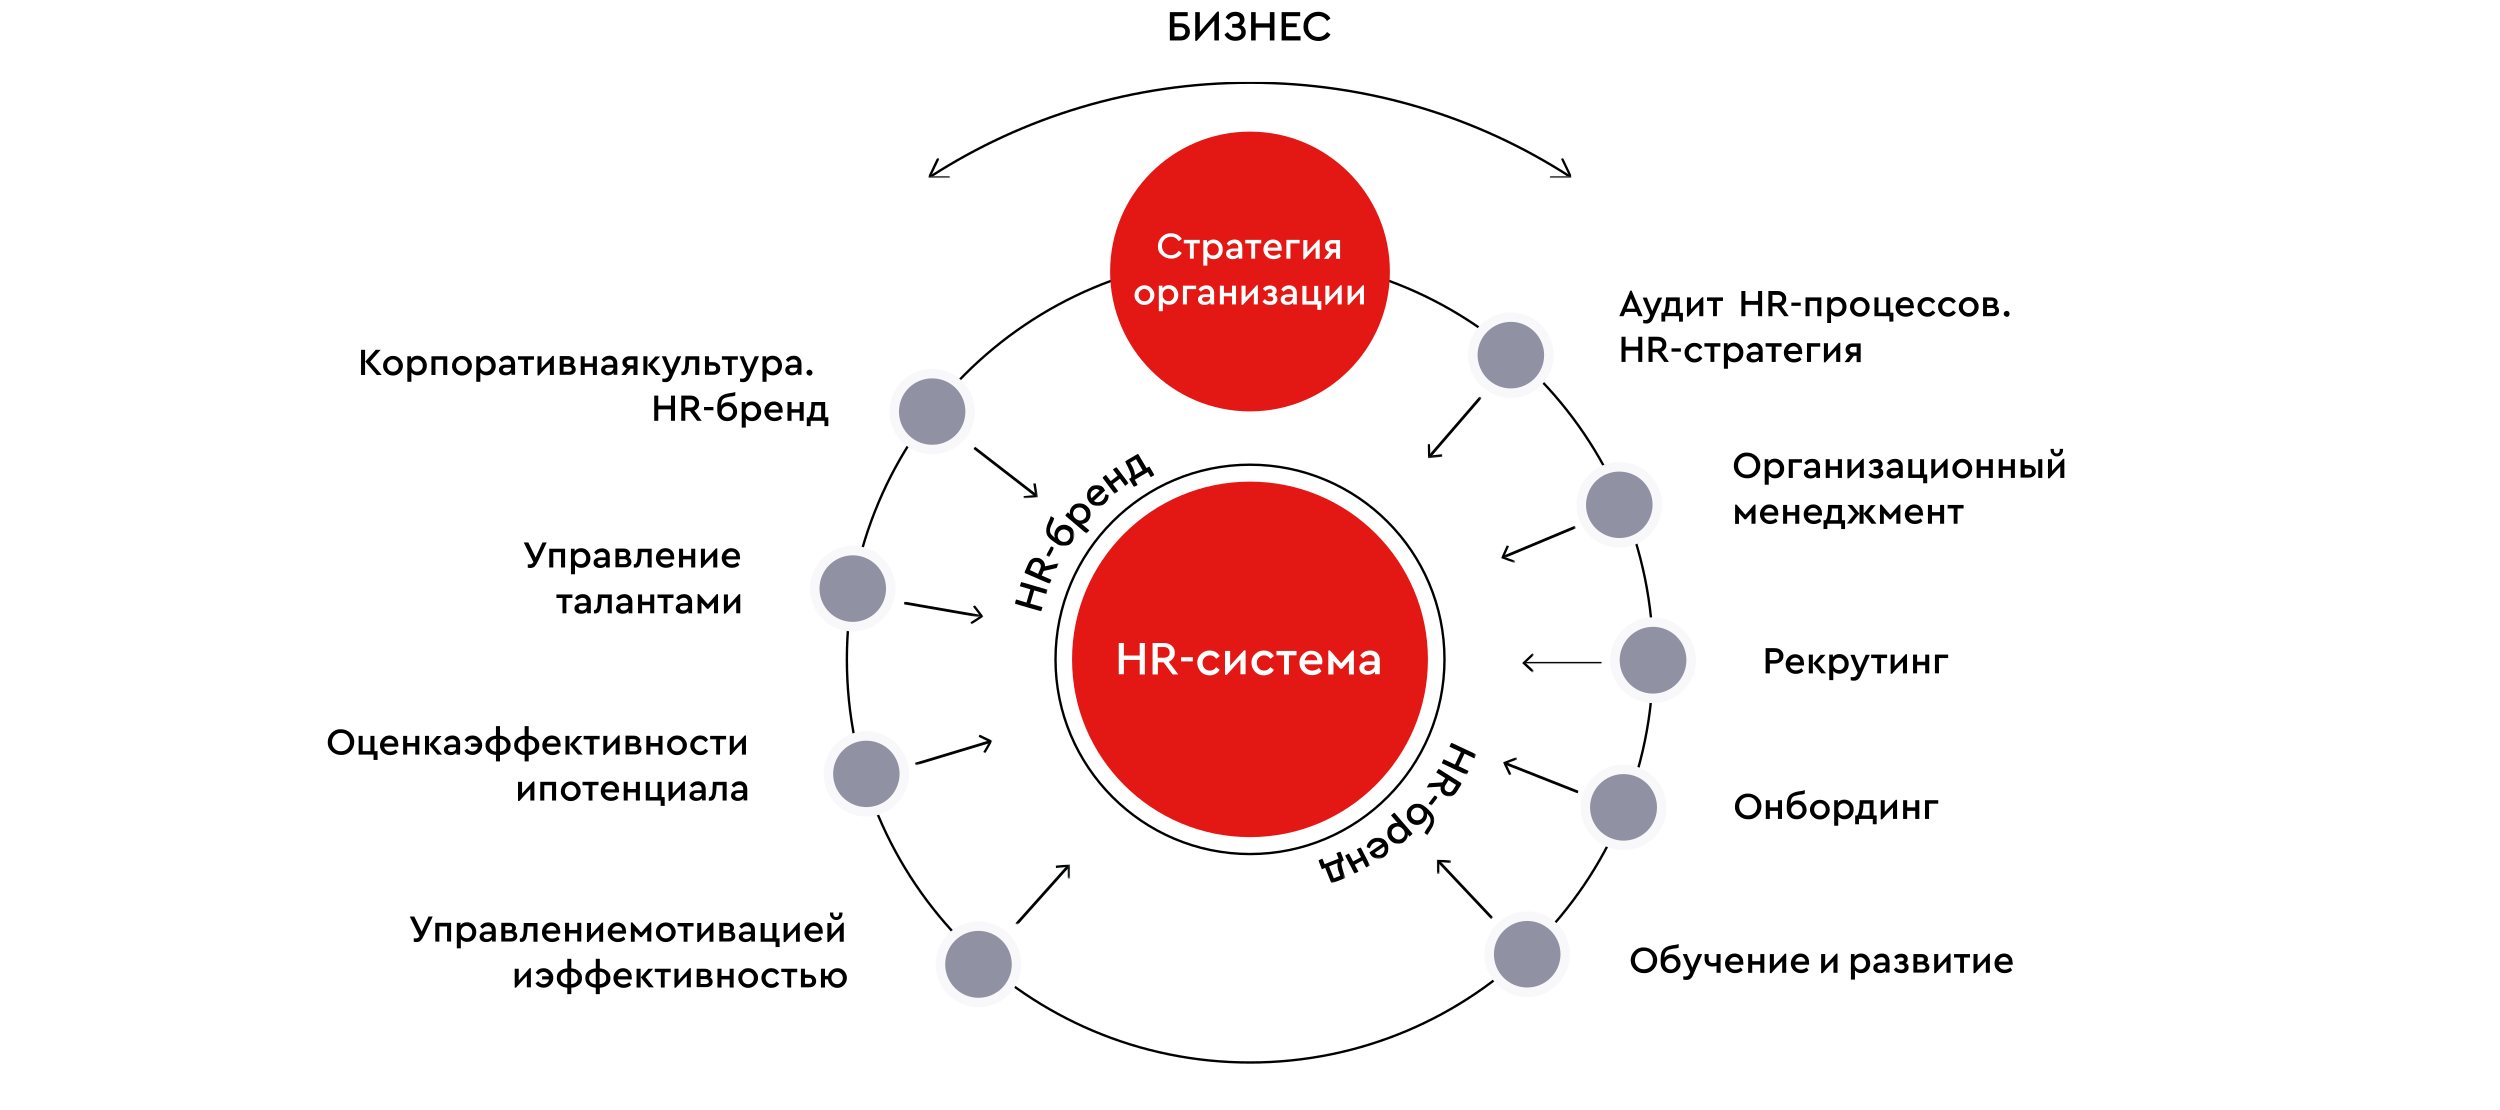 <?xml version="1.0" encoding="utf-8"?>
<!-- Generator: Adobe Illustrator 25.0.0, SVG Export Plug-In . SVG Version: 6.00 Build 0)  -->
<svg version="1.1" id="Слой_1" xmlns="http://www.w3.org/2000/svg" xmlns:xlink="http://www.w3.org/1999/xlink" x="0px" y="0px"
	 viewBox="0 0 1360 604" style="enable-background:new 0 0 1360 604;" xml:space="preserve">
<style type="text/css">
	.st0{fill:#FFFFFF;filter:url(#Adobe_OpacityMaskFilter);}
	.st1{mask:url(#a_1_);}
	.st2{fill:#FFFFFF;filter:url(#Adobe_OpacityMaskFilter_1_);}
	.st3{mask:url(#b_1_);}
	.st4{fill:none;stroke:#010202;stroke-width:1.519;stroke-miterlimit:10;}
	.st5{fill:#FFFFFF;filter:url(#Adobe_OpacityMaskFilter_2_);}
	.st6{mask:url(#c_1_);}
	.st7{fill:#010202;}
	.st8{fill:#FFFFFF;filter:url(#Adobe_OpacityMaskFilter_3_);}
	.st9{mask:url(#d_1_);}
	.st10{fill:#FFFFFF;filter:url(#Adobe_OpacityMaskFilter_4_);}
	.st11{mask:url(#e_1_);}
	.st12{fill:#FFFFFF;filter:url(#Adobe_OpacityMaskFilter_5_);}
	.st13{mask:url(#f_1_);}
	.st14{fill:#FFFFFF;filter:url(#Adobe_OpacityMaskFilter_6_);}
	.st15{mask:url(#g_1_);}
	.st16{fill:#FFFFFF;filter:url(#Adobe_OpacityMaskFilter_7_);}
	.st17{mask:url(#h_1_);}
	.st18{fill:#FFFFFF;filter:url(#Adobe_OpacityMaskFilter_8_);}
	.st19{mask:url(#i_1_);}
	.st20{fill:#FFFFFF;filter:url(#Adobe_OpacityMaskFilter_9_);}
	.st21{mask:url(#j_1_);}
	.st22{fill:#FFFFFF;filter:url(#Adobe_OpacityMaskFilter_10_);}
	.st23{mask:url(#k_1_);}
	.st24{fill:#FFFFFF;filter:url(#Adobe_OpacityMaskFilter_11_);}
	.st25{mask:url(#l_1_);}
	.st26{fill:#FFFFFF;filter:url(#Adobe_OpacityMaskFilter_12_);}
	.st27{mask:url(#m_1_);}
	.st28{fill:#FFFFFF;filter:url(#Adobe_OpacityMaskFilter_13_);}
	.st29{mask:url(#n_1_);}
	.st30{fill:#FFFFFF;filter:url(#Adobe_OpacityMaskFilter_14_);}
	.st31{mask:url(#o_1_);}
	.st32{fill:#FFFFFF;filter:url(#Adobe_OpacityMaskFilter_15_);}
	.st33{mask:url(#p_1_);}
	.st34{fill:#FFFFFF;filter:url(#Adobe_OpacityMaskFilter_16_);}
	.st35{mask:url(#q_1_);}
	.st36{fill:#FFFFFF;filter:url(#Adobe_OpacityMaskFilter_17_);}
	.st37{mask:url(#r_1_);}
	.st38{fill:#FFFFFF;filter:url(#Adobe_OpacityMaskFilter_18_);}
	.st39{mask:url(#s_1_);}
	.st40{fill:#FFFFFF;filter:url(#Adobe_OpacityMaskFilter_19_);}
	.st41{mask:url(#t_1_);}
	.st42{fill:#FFFFFF;filter:url(#Adobe_OpacityMaskFilter_20_);}
	.st43{mask:url(#u_1_);}
	.st44{fill:#FFFFFF;filter:url(#Adobe_OpacityMaskFilter_21_);}
	.st45{mask:url(#v_1_);}
	.st46{fill:#FFFFFF;filter:url(#Adobe_OpacityMaskFilter_22_);}
	.st47{mask:url(#w_1_);}
	.st48{fill:#E31714;}
	.st49{fill:#FFFFFF;}
	.st50{fill:none;stroke:#000000;stroke-width:1.296;stroke-miterlimit:10;}
	.st51{fill:#FFFFFF;filter:url(#Adobe_OpacityMaskFilter_23_);}
	.st52{mask:url(#x_1_);}
	.st53{fill:#FFFFFF;filter:url(#Adobe_OpacityMaskFilter_24_);}
	.st54{mask:url(#y_1_);}
	.st55{fill:#FFFFFF;filter:url(#Adobe_OpacityMaskFilter_25_);}
	.st56{mask:url(#z_1_);}
	.st57{fill:none;stroke:#000000;stroke-width:1.308;stroke-miterlimit:10;}
	.st58{fill:#FFFFFF;filter:url(#Adobe_OpacityMaskFilter_26_);}
	.st59{mask:url(#A_1_);}
	.st60{fill:#FFFFFF;filter:url(#Adobe_OpacityMaskFilter_27_);}
	.st61{mask:url(#B_1_);}
	.st62{fill:#FFFFFF;filter:url(#Adobe_OpacityMaskFilter_28_);}
	.st63{mask:url(#C_1_);}
	.st64{fill:#FFFFFF;filter:url(#Adobe_OpacityMaskFilter_29_);}
	.st65{mask:url(#D_1_);}
	.st66{fill:#FFFFFF;filter:url(#Adobe_OpacityMaskFilter_30_);}
	.st67{mask:url(#E_1_);}
	.st68{fill:#FFFFFF;filter:url(#Adobe_OpacityMaskFilter_31_);}
	.st69{mask:url(#F_1_);}
	.st70{fill:#FFFFFF;filter:url(#Adobe_OpacityMaskFilter_32_);}
	.st71{mask:url(#G_1_);}
	.st72{fill:#FFFFFF;filter:url(#Adobe_OpacityMaskFilter_33_);}
	.st73{mask:url(#H_1_);}
	.st74{fill:#FFFFFF;filter:url(#Adobe_OpacityMaskFilter_34_);}
	.st75{mask:url(#I_1_);}
	.st76{fill:#FFFFFF;filter:url(#Adobe_OpacityMaskFilter_35_);}
	.st77{mask:url(#J_1_);}
	.st78{fill:#FFFFFF;filter:url(#Adobe_OpacityMaskFilter_36_);}
	.st79{mask:url(#K_1_);}
	.st80{fill:#FFFFFF;filter:url(#Adobe_OpacityMaskFilter_37_);}
	.st81{mask:url(#L_1_);}
	.st82{fill:#FFFFFF;filter:url(#Adobe_OpacityMaskFilter_38_);}
	.st83{mask:url(#M_1_);}
	.st84{fill:#FFFFFF;filter:url(#Adobe_OpacityMaskFilter_39_);}
	.st85{mask:url(#N_1_);}
	.st86{fill:#FFFFFF;filter:url(#Adobe_OpacityMaskFilter_40_);}
	.st87{mask:url(#O_1_);}
	.st88{fill:#FFFFFF;filter:url(#Adobe_OpacityMaskFilter_41_);}
	.st89{mask:url(#P_1_);}
	.st90{fill:#FFFFFF;filter:url(#Adobe_OpacityMaskFilter_42_);}
	.st91{mask:url(#Q_1_);}
	.st92{fill:#FFFFFF;filter:url(#Adobe_OpacityMaskFilter_43_);}
	.st93{mask:url(#R_1_);}
	.st94{fill:#FFFFFF;filter:url(#Adobe_OpacityMaskFilter_44_);}
	.st95{mask:url(#S_1_);}
	.st96{fill:#FFFFFF;filter:url(#Adobe_OpacityMaskFilter_45_);}
	.st97{mask:url(#T_1_);}
	.st98{fill:#FFFFFF;filter:url(#Adobe_OpacityMaskFilter_46_);}
	.st99{mask:url(#U_1_);}
	.st100{fill:#FFFFFF;filter:url(#Adobe_OpacityMaskFilter_47_);}
	.st101{mask:url(#V_1_);}
	.st102{fill:#9191A4;}
	.st103{fill:none;stroke:#F8F8FA;stroke-width:5.185;stroke-miterlimit:10;}
</style>
<defs>
	<filter id="Adobe_OpacityMaskFilter" filterUnits="userSpaceOnUse" x="491.6" y="215.6" width="380.2" height="287.7">
		<feColorMatrix  type="matrix" values="1 0 0 0 0  0 1 0 0 0  0 0 1 0 0  0 0 0 1 0"/>
	</filter>
</defs>
<mask maskUnits="userSpaceOnUse" x="491.6" y="215.6" width="380.2" height="287.7" id="a_1_">
	<path class="st0" d="M872.4,214.8H490.5v289h381.9V214.8z"/>
</mask>
<g class="st1">
	<defs>
		<filter id="Adobe_OpacityMaskFilter_1_" filterUnits="userSpaceOnUse" x="529.5" y="243" width="34.5" height="27.2">
			<feColorMatrix  type="matrix" values="1 0 0 0 0  0 1 0 0 0  0 0 1 0 0  0 0 0 1 0"/>
		</filter>
	</defs>
	<mask maskUnits="userSpaceOnUse" x="529.5" y="243" width="34.5" height="27.2" id="b_1_">
		<path class="st2" d="M872.4,214.8H490.5v289h381.9V214.8z"/>
	</mask>
	<g class="st3">
		<path class="st4" d="M530,243.6l33.6,26"/>
	</g>
	<defs>
		<filter id="Adobe_OpacityMaskFilter_2_" filterUnits="userSpaceOnUse" x="556.7" y="262.8" width="7.9" height="8.4">
			<feColorMatrix  type="matrix" values="1 0 0 0 0  0 1 0 0 0  0 0 1 0 0  0 0 0 1 0"/>
		</filter>
	</defs>
	<mask maskUnits="userSpaceOnUse" x="556.7" y="262.8" width="7.9" height="8.4" id="c_1_">
		<path class="st5" d="M872.4,214.8H490.5v289h381.9V214.8z"/>
	</mask>
	<g class="st6">
		<path class="st7" d="M556.8,271.2l-0.1-1.3l6.4-0.6l-1-6.3l1.3-0.2l1.3,7.7L556.8,271.2L556.8,271.2z"/>
	</g>
	<defs>
		<filter id="Adobe_OpacityMaskFilter_3_" filterUnits="userSpaceOnUse" x="777.2" y="215.6" width="28.9" height="33.2">
			<feColorMatrix  type="matrix" values="1 0 0 0 0  0 1 0 0 0  0 0 1 0 0  0 0 0 1 0"/>
		</filter>
	</defs>
	<mask maskUnits="userSpaceOnUse" x="777.2" y="215.6" width="28.9" height="33.2" id="d_1_">
		<path class="st8" d="M872.4,214.8H490.5v289h381.9V214.8z"/>
	</mask>
	<g class="st9">
		<defs>
			<filter id="Adobe_OpacityMaskFilter_4_" filterUnits="userSpaceOnUse" x="777.2" y="215.6" width="28.9" height="33.2">
				<feColorMatrix  type="matrix" values="1 0 0 0 0  0 1 0 0 0  0 0 1 0 0  0 0 0 1 0"/>
			</filter>
		</defs>
		<mask maskUnits="userSpaceOnUse" x="777.2" y="215.6" width="28.9" height="33.2" id="e_1_">
			<path class="st10" d="M872,215.7H491.5v287.6H872V215.7z"/>
		</mask>
		<g class="st11">
			<path class="st4" d="M805.5,216.1l-27.8,32.2"/>
		</g>
	</g>
	<defs>
		<filter id="Adobe_OpacityMaskFilter_5_" filterUnits="userSpaceOnUse" x="776.6" y="241.5" width="8.1" height="7.9">
			<feColorMatrix  type="matrix" values="1 0 0 0 0  0 1 0 0 0  0 0 1 0 0  0 0 0 1 0"/>
		</filter>
	</defs>
	<mask maskUnits="userSpaceOnUse" x="776.6" y="241.5" width="8.1" height="7.9" id="f_1_">
		<path class="st12" d="M872.4,214.8H490.5v289h381.9V214.8z"/>
	</mask>
	<g class="st13">
		<path class="st7" d="M776.6,241.5l1.3-0.1l0.2,6.4l6.4-0.7l0.2,1.3l-7.8,0.9L776.6,241.5L776.6,241.5z"/>
	</g>
	<defs>
		<filter id="Adobe_OpacityMaskFilter_6_" filterUnits="userSpaceOnUse" x="829.4" y="359.9" width="42.5" height="1.5">
			<feColorMatrix  type="matrix" values="1 0 0 0 0  0 1 0 0 0  0 0 1 0 0  0 0 0 1 0"/>
		</filter>
	</defs>
	<mask maskUnits="userSpaceOnUse" x="829.4" y="359.9" width="42.5" height="1.5" id="g_1_">
		<path class="st14" d="M872.4,214.8H490.5v289h381.9V214.8z"/>
	</mask>
	<g class="st15">
		<defs>
			<filter id="Adobe_OpacityMaskFilter_7_" filterUnits="userSpaceOnUse" x="829.4" y="359.9" width="42.5" height="1.5">
				<feColorMatrix  type="matrix" values="1 0 0 0 0  0 1 0 0 0  0 0 1 0 0  0 0 0 1 0"/>
			</filter>
		</defs>
		<mask maskUnits="userSpaceOnUse" x="829.4" y="359.9" width="42.5" height="1.5" id="h_1_">
			<path class="st16" d="M872,215.7H491.5v287.6H872V215.7z"/>
		</mask>
		<g class="st17">
			<path class="st4" d="M871.9,360.6h-42.5"/>
		</g>
	</g>
	<defs>
		<filter id="Adobe_OpacityMaskFilter_8_" filterUnits="userSpaceOnUse" x="827.9" y="355.3" width="6.6" height="10.6">
			<feColorMatrix  type="matrix" values="1 0 0 0 0  0 1 0 0 0  0 0 1 0 0  0 0 0 1 0"/>
		</filter>
	</defs>
	<mask maskUnits="userSpaceOnUse" x="827.9" y="355.3" width="6.6" height="10.6" id="i_1_">
		<path class="st18" d="M872.4,214.8H490.5v289h381.9V214.8z"/>
	</mask>
	<g class="st19">
		<path class="st7" d="M833.7,355.3l0.9,0.9l-4.7,4.4l4.7,4.4l-0.9,1l-5.7-5.3L833.7,355.3L833.7,355.3z"/>
	</g>
	<defs>
		<filter id="Adobe_OpacityMaskFilter_9_" filterUnits="userSpaceOnUse" x="817.5" y="286" width="39.8" height="17.8">
			<feColorMatrix  type="matrix" values="1 0 0 0 0  0 1 0 0 0  0 0 1 0 0  0 0 0 1 0"/>
		</filter>
	</defs>
	<mask maskUnits="userSpaceOnUse" x="817.5" y="286" width="39.8" height="17.8" id="j_1_">
		<path class="st20" d="M872.4,214.8H490.5v289h381.9V214.8z"/>
	</mask>
	<g class="st21">
		<path class="st4" d="M857,286.7l-39.2,16.4"/>
	</g>
	<defs>
		<filter id="Adobe_OpacityMaskFilter_10_" filterUnits="userSpaceOnUse" x="816.5" y="296.6" width="7.8" height="9.8">
			<feColorMatrix  type="matrix" values="1 0 0 0 0  0 1 0 0 0  0 0 1 0 0  0 0 0 1 0"/>
		</filter>
	</defs>
	<mask maskUnits="userSpaceOnUse" x="816.5" y="296.6" width="7.8" height="9.8" id="k_1_">
		<path class="st22" d="M872.4,214.8H490.5v289h381.9V214.8z"/>
	</mask>
	<g class="st23">
		<path class="st7" d="M819.7,296.6l1.2,0.5l-2.6,5.8l6,2.2l-0.4,1.2l-7.3-2.7L819.7,296.6L819.7,296.6z"/>
	</g>
	<defs>
		<filter id="Adobe_OpacityMaskFilter_11_" filterUnits="userSpaceOnUse" x="818.7" y="414.6" width="40.1" height="17.1">
			<feColorMatrix  type="matrix" values="1 0 0 0 0  0 1 0 0 0  0 0 1 0 0  0 0 0 1 0"/>
		</filter>
	</defs>
	<mask maskUnits="userSpaceOnUse" x="818.7" y="414.6" width="40.1" height="17.1" id="l_1_">
		<path class="st24" d="M872.4,214.8H490.5v289h381.9V214.8z"/>
	</mask>
	<g class="st25">
		<path class="st4" d="M858.5,430.9l-39.5-15.6"/>
	</g>
	<defs>
		<filter id="Adobe_OpacityMaskFilter_12_" filterUnits="userSpaceOnUse" x="817.6" y="411.9" width="7.8" height="9.9">
			<feColorMatrix  type="matrix" values="1 0 0 0 0  0 1 0 0 0  0 0 1 0 0  0 0 0 1 0"/>
		</filter>
	</defs>
	<mask maskUnits="userSpaceOnUse" x="817.6" y="411.9" width="7.8" height="9.9" id="m_1_">
		<path class="st26" d="M872.4,214.8H490.5v289h381.9V214.8z"/>
	</mask>
	<g class="st27">
		<path class="st7" d="M824.9,411.9l0.5,1.2l-6,2.3l2.8,5.8l-1.2,0.6l-3.4-7.1L824.9,411.9L824.9,411.9z"/>
	</g>
	<defs>
		<filter id="Adobe_OpacityMaskFilter_13_" filterUnits="userSpaceOnUse" x="497.7" y="402.7" width="41.1" height="13.7">
			<feColorMatrix  type="matrix" values="1 0 0 0 0  0 1 0 0 0  0 0 1 0 0  0 0 0 1 0"/>
		</filter>
	</defs>
	<mask maskUnits="userSpaceOnUse" x="497.7" y="402.7" width="41.1" height="13.7" id="n_1_">
		<path class="st28" d="M872.4,214.8H490.5v289h381.9V214.8z"/>
	</mask>
	<g class="st29">
		<path class="st4" d="M497.9,415.7l40.7-12.3"/>
	</g>
	<defs>
		<filter id="Adobe_OpacityMaskFilter_14_" filterUnits="userSpaceOnUse" x="532.3" y="399.6" width="7.6" height="10.2">
			<feColorMatrix  type="matrix" values="1 0 0 0 0  0 1 0 0 0  0 0 1 0 0  0 0 0 1 0"/>
		</filter>
	</defs>
	<mask maskUnits="userSpaceOnUse" x="532.3" y="399.6" width="7.6" height="10.2" id="o_1_">
		<path class="st30" d="M872.4,214.8H490.5v289h381.9V214.8z"/>
	</mask>
	<g class="st31">
		<path class="st7" d="M536,409.8l-1.1-0.7l3.2-5.5l-5.8-2.8l0.6-1.2l7,3.4L536,409.8z"/>
	</g>
	<defs>
		<filter id="Adobe_OpacityMaskFilter_15_" filterUnits="userSpaceOnUse" x="491.6" y="327.2" width="42.1" height="8.8">
			<feColorMatrix  type="matrix" values="1 0 0 0 0  0 1 0 0 0  0 0 1 0 0  0 0 0 1 0"/>
		</filter>
	</defs>
	<mask maskUnits="userSpaceOnUse" x="491.6" y="327.2" width="42.1" height="8.8" id="p_1_">
		<path class="st32" d="M872.4,214.8H490.5v289h381.9V214.8z"/>
	</mask>
	<g class="st33">
		<defs>
			<filter id="Adobe_OpacityMaskFilter_16_" filterUnits="userSpaceOnUse" x="491.6" y="327.2" width="42.1" height="8.8">
				<feColorMatrix  type="matrix" values="1 0 0 0 0  0 1 0 0 0  0 0 1 0 0  0 0 0 1 0"/>
			</filter>
		</defs>
		<mask maskUnits="userSpaceOnUse" x="491.6" y="327.2" width="42.1" height="8.8" id="q_1_">
			<path class="st34" d="M872,215.7H491.5v287.6H872V215.7z"/>
		</mask>
		<g class="st35">
			<path class="st4" d="M491.8,328l41.9,7.3"/>
		</g>
	</g>
	<defs>
		<filter id="Adobe_OpacityMaskFilter_17_" filterUnits="userSpaceOnUse" x="527.8" y="329.3" width="7.3" height="10.5">
			<feColorMatrix  type="matrix" values="1 0 0 0 0  0 1 0 0 0  0 0 1 0 0  0 0 0 1 0"/>
		</filter>
	</defs>
	<mask maskUnits="userSpaceOnUse" x="527.8" y="329.3" width="7.3" height="10.5" id="r_1_">
		<path class="st36" d="M872.4,214.8H490.5v289h381.9V214.8z"/>
	</mask>
	<g class="st37">
		<path class="st7" d="M528.5,339.7l-0.7-1.1l5.4-3.5l-3.9-5.1l1-0.8l4.7,6.2L528.5,339.7L528.5,339.7z"/>
	</g>
	<defs>
		<filter id="Adobe_OpacityMaskFilter_18_" filterUnits="userSpaceOnUse" x="782.1" y="468.1" width="30.2" height="31.9">
			<feColorMatrix  type="matrix" values="1 0 0 0 0  0 1 0 0 0  0 0 1 0 0  0 0 0 1 0"/>
		</filter>
	</defs>
	<mask maskUnits="userSpaceOnUse" x="782.1" y="468.1" width="30.2" height="31.9" id="s_1_">
		<path class="st38" d="M872.4,214.8H490.5v289h381.9V214.8z"/>
	</mask>
	<g class="st39">
		<path class="st4" d="M811.7,499.5l-29.1-30.9"/>
	</g>
	<defs>
		<filter id="Adobe_OpacityMaskFilter_19_" filterUnits="userSpaceOnUse" x="781.6" y="467.6" width="7.8" height="7.8">
			<feColorMatrix  type="matrix" values="1 0 0 0 0  0 1 0 0 0  0 0 1 0 0  0 0 0 1 0"/>
		</filter>
	</defs>
	<mask maskUnits="userSpaceOnUse" x="781.6" y="467.6" width="7.8" height="7.8" id="t_1_">
		<path class="st40" d="M872.4,214.8H490.5v289h381.9V214.8z"/>
	</mask>
	<g class="st41">
		<path class="st7" d="M789.4,468.1l-0.1,1.3L783,469l0,6.4h-1.3l-0.1-7.8L789.4,468.1L789.4,468.1z"/>
	</g>
	<defs>
		<filter id="Adobe_OpacityMaskFilter_20_" filterUnits="userSpaceOnUse" x="552.2" y="470.7" width="29.5" height="32.7">
			<feColorMatrix  type="matrix" values="1 0 0 0 0  0 1 0 0 0  0 0 1 0 0  0 0 0 1 0"/>
		</filter>
	</defs>
	<mask maskUnits="userSpaceOnUse" x="552.2" y="470.7" width="29.5" height="32.7" id="u_1_">
		<path class="st42" d="M872.4,214.8H490.5v289h381.9V214.8z"/>
	</mask>
	<g class="st43">
		<defs>
			<filter id="Adobe_OpacityMaskFilter_21_" filterUnits="userSpaceOnUse" x="552.2" y="470.7" width="29.5" height="32.7">
				<feColorMatrix  type="matrix" values="1 0 0 0 0  0 1 0 0 0  0 0 1 0 0  0 0 0 1 0"/>
			</filter>
		</defs>
		<mask maskUnits="userSpaceOnUse" x="552.2" y="470.7" width="29.5" height="32.7" id="v_1_">
			<path class="st44" d="M872,215.7H491.5v287.6H872V215.7z"/>
		</mask>
		<g class="st45">
			<path class="st4" d="M552.8,502.9l28.3-31.7"/>
		</g>
	</g>
	<defs>
		<filter id="Adobe_OpacityMaskFilter_22_" filterUnits="userSpaceOnUse" x="574.2" y="470.2" width="7.9" height="7.8">
			<feColorMatrix  type="matrix" values="1 0 0 0 0  0 1 0 0 0  0 0 1 0 0  0 0 0 1 0"/>
		</filter>
	</defs>
	<mask maskUnits="userSpaceOnUse" x="574.2" y="470.2" width="7.9" height="7.8" id="w_1_">
		<path class="st46" d="M872.4,214.8H490.5v289h381.9V214.8z"/>
	</mask>
	<g class="st47">
		<path class="st7" d="M582.2,478l-1.3,0l-0.1-6.4l-6.4,0.6l-0.1-1.3l7.8-0.7L582.2,478z"/>
	</g>
</g>
<path d="M960.5,366.3v-13.7h5c1.4,0,2.5,0.4,3.4,1.2c0.9,0.8,1.3,1.8,1.3,3c0,1.2-0.4,2.2-1.3,3c-0.9,0.8-2,1.2-3.3,1.2h-2.8v5.3
	L960.5,366.3L960.5,366.3z M962.7,359.1h2.8c0.8,0,1.4-0.2,1.8-0.6s0.6-0.9,0.6-1.6c0-0.7-0.2-1.2-0.6-1.6c-0.4-0.4-1-0.6-1.8-0.6
	h-2.8V359.1L962.7,359.1z M981.3,362h-7.6c0.1,0.8,0.5,1.5,1.1,2c0.6,0.5,1.3,0.7,2.2,0.7c1.1,0,2.1-0.4,3-1.2l1,1.5
	c-1.1,1.1-2.5,1.6-4.1,1.6c-1.5,0-2.8-0.5-3.9-1.5c-1-1-1.6-2.3-1.6-3.8c0-1.5,0.5-2.7,1.5-3.8c1-1.1,2.3-1.6,3.7-1.6
	c1.3,0,2.5,0.4,3.4,1.3c0.9,0.9,1.3,2,1.3,3.3C981.5,361,981.4,361.5,981.3,362L981.3,362z M973.8,360.3h5.5c0-0.8-0.3-1.4-0.8-1.8
	c-0.5-0.5-1.1-0.7-1.8-0.7c-0.7,0-1.3,0.2-1.9,0.7C974.3,358.9,974,359.5,973.8,360.3z M984,366.3v-10.2h2.2v10.2L984,366.3
	L984,366.3z M988.9,360.8l4.5,5.5h-2.6l-4.4-5.4l4.1-4.7h2.6L988.9,360.8L988.9,360.8z M1005.7,361.2c0,1.5-0.5,2.8-1.4,3.8
	c-0.9,1-2.1,1.5-3.6,1.5c-1.4,0-2.5-0.5-3.4-1.5v5h-2.2v-13.9h2v1.4c0.8-1.1,2-1.7,3.5-1.7c1.4,0,2.6,0.5,3.6,1.5
	C1005.3,358.5,1005.7,359.7,1005.7,361.2L1005.7,361.2z M1002.6,363.6c0.6-0.6,0.9-1.4,0.9-2.4c0-1-0.3-1.8-0.9-2.4
	c-0.6-0.6-1.3-1-2.2-1c-0.9,0-1.6,0.3-2.2,0.9c-0.6,0.6-0.9,1.4-0.9,2.4c0,1.1,0.3,1.9,0.9,2.5c0.6,0.6,1.3,0.9,2.2,0.9
	C1001.3,364.6,1002,364.3,1002.6,363.6L1002.6,363.6z M1014.9,356.2h2.3l-5,11.3c-0.4,1-0.9,1.7-1.5,2.1c-0.6,0.5-1.3,0.7-2.2,0.7
	c-0.6,0-1.1-0.1-1.7-0.2v-1.8c0.6,0.1,1,0.1,1.2,0.1c1,0,1.8-0.5,2.2-1.5l0.4-1l-4-9.7h2.3l2.9,7.4L1014.9,356.2L1014.9,356.2z
	 M1021.2,366.3v-8.3h-3.3v-1.9h8.7v1.9h-3.3v8.3H1021.2L1021.2,366.3z M1036.7,355.9h0.7v10.4h-2.2V360l-5.9,6.5h-0.8v-10.4h2.2v6.4
	L1036.7,355.9L1036.7,355.9z M1040.7,366.3v-10.2h2.2v3.9h4.4v-3.9h2.2v10.2h-2.2v-4.4h-4.4v4.4L1040.7,366.3L1040.7,366.3z
	 M1052.6,366.3v-10.2h7.2v1.9h-5v8.3L1052.6,366.3L1052.6,366.3z M943.8,438.7c0-1.9,0.7-3.6,2.1-5c1.4-1.4,3.1-2.1,5.1-2
	c1.9,0,3.6,0.7,5.1,2c1.4,1.4,2.2,3.1,2.1,5c0,1.9-0.7,3.6-2.1,5c-1.4,1.4-3.1,2.1-5.1,2c-2,0-3.7-0.7-5.1-2
	C944.4,442.3,943.7,440.6,943.8,438.7z M955.9,438.6c0-1.4-0.5-2.6-1.4-3.6c-0.9-1-2.1-1.4-3.5-1.4c-1.4,0-2.6,0.5-3.5,1.4
	c-0.9,1-1.4,2.2-1.4,3.6c0,1.5,0.5,2.7,1.4,3.6c0.9,1,2.1,1.4,3.5,1.4c1.4,0,2.6-0.5,3.5-1.4S955.9,440.1,955.9,438.6z M960.6,445.5
	v-10.2h2.2v3.9h4.4v-3.9h2.2v10.2h-2.2v-4.4h-4.4v4.4H960.6z M982.8,440.6c0,1.4-0.5,2.6-1.6,3.6c-1,1-2.3,1.5-3.8,1.5
	c-1.6,0-2.9-0.5-3.9-1.6c-1-1.1-1.5-2.5-1.5-4.3v-1.6c0-1.6,0.2-2.9,0.5-3.8c0.7-2.1,2.7-3.4,6.1-3.9c1.6-0.2,2.7-0.4,3.2-0.7v2
	c-0.6,0.3-1.7,0.5-3.1,0.6c-1,0.2-1.8,0.4-2.4,0.6c-0.6,0.2-1.1,0.6-1.4,1c-0.3,0.4-0.5,0.9-0.6,1.4c-0.1,0.5-0.2,1.1-0.2,1.9
	c0.9-1.3,2.1-1.9,3.7-1.9c1.4,0,2.5,0.5,3.5,1.5C982.3,438,982.8,439.2,982.8,440.6L982.8,440.6z M980.6,440.6
	c0-0.9-0.3-1.6-0.9-2.2s-1.3-0.9-2.2-0.9c-0.9,0-1.6,0.3-2.2,0.9c-0.6,0.6-0.9,1.4-0.9,2.2c0,0.9,0.3,1.6,0.9,2.2s1.3,0.9,2.2,0.9
	c0.9,0,1.6-0.3,2.2-0.9S980.6,441.4,980.6,440.6z M984.6,440.4c0-1.4,0.5-2.7,1.6-3.7c1.1-1.1,2.3-1.6,3.8-1.6
	c1.5,0,2.8,0.5,3.8,1.6c1.1,1.1,1.6,2.3,1.6,3.7c0,1.4-0.5,2.7-1.6,3.8s-2.4,1.6-3.8,1.6c-1.5,0-2.7-0.5-3.8-1.6
	C985.1,443.1,984.6,441.8,984.6,440.4z M993.2,440.4c0-0.9-0.3-1.7-0.9-2.4c-0.6-0.6-1.4-1-2.2-1c-0.9,0-1.6,0.3-2.3,1
	c-0.6,0.6-0.9,1.4-0.9,2.4s0.3,1.7,0.9,2.4c0.6,0.6,1.4,0.9,2.3,0.9c0.9,0,1.6-0.3,2.3-1C992.9,442.1,993.2,441.3,993.2,440.4
	L993.2,440.4z M1008.4,440.4c0,1.5-0.5,2.8-1.4,3.8c-0.9,1-2.1,1.5-3.6,1.5c-1.4,0-2.5-0.5-3.4-1.5v5h-2.2v-13.9h2v1.4
	c0.8-1.1,2-1.7,3.5-1.7c1.4,0,2.6,0.5,3.6,1.5C1008,437.6,1008.4,438.9,1008.4,440.4L1008.4,440.4z M1005.3,442.8
	c0.6-0.6,0.9-1.4,0.9-2.4c0-1-0.3-1.8-0.9-2.4c-0.6-0.6-1.3-1-2.2-1c-0.9,0-1.6,0.3-2.2,0.9c-0.6,0.6-0.9,1.4-0.9,2.4
	c0,1.1,0.3,1.9,0.9,2.5c0.6,0.6,1.3,0.9,2.2,0.9C1004,443.7,1004.7,443.4,1005.3,442.8z M1019.2,443.6h1.7v4.8h-2.1v-2.9h-7.5v2.9
	h-2.1v-4.8h1.1c0.8-0.8,1.2-2.7,1.3-5.6l0.1-2.7h7.5L1019.2,443.6L1019.2,443.6z M1012.6,443.6h4.5v-6.4h-3.4l0,1
	C1013.6,440.7,1013.2,442.5,1012.6,443.6z M1031.3,435.1h0.7v10.4h-2.2v-6.3l-5.9,6.5h-0.8v-10.4h2.2v6.4L1031.3,435.1z
	 M1035.3,445.5v-10.2h2.2v3.9h4.4v-3.9h2.2v10.2h-2.2v-4.4h-4.4v4.4H1035.3z M1047.2,445.5v-10.2h7.2v1.9h-5v8.3H1047.2
	L1047.2,445.5z M943.2,253.2c0-1.9,0.7-3.6,2.1-5c1.4-1.4,3.1-2.1,5.1-2c1.9,0,3.6,0.7,5.1,2c1.4,1.4,2.2,3.1,2.1,5
	c0,1.9-0.7,3.6-2.1,5c-1.4,1.4-3.1,2.1-5.1,2c-2,0-3.7-0.7-5.1-2C943.8,256.8,943.1,255.1,943.2,253.2L943.2,253.2z M955.3,253.2
	c0-1.4-0.5-2.6-1.4-3.6c-0.9-1-2.1-1.4-3.5-1.4c-1.4,0-2.6,0.5-3.5,1.4c-0.9,1-1.4,2.2-1.4,3.6c0,1.5,0.5,2.7,1.4,3.6
	c0.9,1,2.1,1.4,3.5,1.4c1.4,0,2.6-0.5,3.5-1.4C954.8,255.8,955.3,254.6,955.3,253.2z M970.6,254.9c0,1.5-0.5,2.8-1.4,3.8
	c-0.9,1-2.1,1.5-3.6,1.5c-1.4,0-2.5-0.5-3.4-1.5v5H960v-13.9h2v1.4c0.8-1.1,2-1.7,3.5-1.7c1.4,0,2.6,0.5,3.6,1.5
	C970.1,252.2,970.6,253.4,970.6,254.9L970.6,254.9z M967.4,257.3c0.6-0.6,0.9-1.4,0.9-2.4c0-1-0.3-1.8-0.9-2.4c-0.6-0.6-1.3-1-2.2-1
	c-0.9,0-1.6,0.3-2.2,0.9c-0.6,0.6-0.9,1.4-0.9,2.4c0,1.1,0.3,1.9,0.9,2.5c0.6,0.6,1.3,0.9,2.2,0.9
	C966.1,258.3,966.8,258,967.4,257.3z M973.1,260v-10.2h7.2v1.9h-5v8.3H973.1z M990.1,253.9v6.1h-2v-1.1c-0.8,0.9-1.8,1.4-3.2,1.4
	c-1.1,0-1.9-0.3-2.6-0.8c-0.6-0.5-1-1.2-1-2.1c0-0.9,0.3-1.6,1-2.1c0.7-0.5,1.6-0.8,2.7-0.8h2.9v-0.7c0-0.7-0.2-1.2-0.6-1.6
	c-0.4-0.4-0.9-0.6-1.6-0.6c-1,0-2,0.5-2.8,1.5l-1.3-1.3c1-1.4,2.4-2.2,4.3-2.2c1.3,0,2.3,0.4,3,1.1
	C989.7,251.5,990.1,252.5,990.1,253.9L990.1,253.9z M987.9,256.2V256h-2.6c-1.2,0-1.8,0.4-1.8,1.2c0,0.4,0.2,0.7,0.5,1
	c0.3,0.2,0.8,0.4,1.3,0.4c0.7,0,1.4-0.2,1.9-0.7C987.7,257.4,987.9,256.9,987.9,256.2L987.9,256.2z M993.2,260v-10.2h2.2v3.9h4.4
	v-3.9h2.2V260h-2.2v-4.4h-4.4v4.4H993.2z M1013.2,249.6h0.7V260h-2.2v-6.3l-5.9,6.5h-0.8v-10.4h2.2v6.4L1013.2,249.6z M1024.5,257.1
	c0,1-0.4,1.8-1.1,2.4c-0.7,0.6-1.7,0.8-2.9,0.8c-1.8,0-3.2-0.6-4.1-1.9l1.3-1.3c0.7,0.9,1.6,1.3,2.7,1.3c0.6,0,1.1-0.1,1.4-0.4
	c0.3-0.3,0.5-0.6,0.5-1c0-0.4-0.2-0.7-0.5-1c-0.3-0.2-0.8-0.4-1.3-0.4h-1.2v-1.7h1.1c0.5,0,0.8-0.1,1.1-0.3s0.4-0.5,0.4-0.8
	c0-0.3-0.1-0.6-0.4-0.8c-0.3-0.2-0.6-0.3-1.1-0.3c-1,0-1.8,0.4-2.5,1.1l-1.3-1.3c0.9-1.2,2.2-1.8,3.9-1.8c1.1,0,2,0.3,2.6,0.8
	c0.6,0.5,1,1.2,1,2.1c0,0.9-0.4,1.7-1.1,2.2C1024,255.2,1024.5,256,1024.5,257.1L1024.5,257.1z M1035.1,253.9v6.1h-2v-1.1
	c-0.8,0.9-1.8,1.4-3.2,1.4c-1.1,0-1.9-0.3-2.6-0.8c-0.6-0.5-1-1.2-1-2.1c0-0.9,0.3-1.6,1-2.1c0.7-0.5,1.6-0.8,2.7-0.8h2.9v-0.7
	c0-0.7-0.2-1.2-0.6-1.6c-0.4-0.4-0.9-0.6-1.6-0.6c-1,0-2,0.5-2.8,1.5l-1.3-1.3c1-1.4,2.4-2.2,4.3-2.2c1.3,0,2.3,0.4,3,1.1
	C1034.7,251.5,1035.1,252.5,1035.1,253.9L1035.1,253.9z M1032.9,256.2V256h-2.6c-1.2,0-1.8,0.4-1.8,1.2c0,0.4,0.2,0.7,0.5,1
	c0.3,0.2,0.8,0.4,1.3,0.4c0.8,0,1.4-0.2,1.9-0.7C1032.7,257.4,1032.9,256.9,1032.9,256.2L1032.9,256.2z M1046.2,262.9V260h-8.1
	v-10.2h2.2v8.3h4.2v-8.3h2.2v8.3h1.7v4.8H1046.2L1046.2,262.9z M1058.8,249.6h0.7V260h-2.2v-6.3l-5.9,6.5h-0.8v-10.4h2.2v6.4
	L1058.8,249.6L1058.8,249.6z M1062.1,254.9c0-1.4,0.5-2.7,1.6-3.7c1.1-1.1,2.3-1.6,3.8-1.6c1.5,0,2.8,0.5,3.8,1.6s1.6,2.3,1.6,3.7
	c0,1.4-0.5,2.7-1.6,3.8s-2.3,1.6-3.8,1.6c-1.5,0-2.7-0.5-3.8-1.6C1062.6,257.6,1062,256.4,1062.1,254.9L1062.1,254.9z M1070.6,255
	c0-0.9-0.3-1.7-0.9-2.4c-0.6-0.6-1.3-1-2.2-1s-1.6,0.3-2.2,1c-0.6,0.6-0.9,1.4-0.9,2.4s0.3,1.7,0.9,2.4c0.6,0.6,1.4,0.9,2.2,0.9
	c0.9,0,1.7-0.3,2.3-1C1070.3,256.7,1070.6,255.9,1070.6,255L1070.6,255z M1075.3,260v-10.2h2.2v3.9h4.4v-3.9h2.2V260h-2.2v-4.4h-4.4
	v4.4H1075.3z M1087.3,260v-10.2h2.2v3.9h4.4v-3.9h2.2V260h-2.2v-4.4h-4.4v4.4H1087.3z M1099.2,260v-10.2h2.2v3.2h2.1
	c1.2,0,2.2,0.3,2.9,0.9c0.7,0.6,1.1,1.5,1.1,2.5s-0.4,1.9-1.1,2.5c-0.7,0.6-1.7,0.9-2.9,0.9H1099.2z M1108.8,260v-10.2h2.2V260
	H1108.8z M1101.4,258.1h2.1c0.6,0,1-0.1,1.4-0.4c0.3-0.3,0.5-0.7,0.5-1.2c0-0.5-0.2-0.9-0.5-1.2s-0.8-0.4-1.4-0.4h-2V258.1z
	 M1122.3,249.6h0.7V260h-2.2v-6.3l-5.9,6.5h-0.8v-10.4h2.2v6.4L1122.3,249.6L1122.3,249.6z M1115.5,244.8v-0.6h1.8v0.6
	c0,1.3,0.5,1.9,1.6,1.9c1.1,0,1.6-0.6,1.6-1.9v-0.6h1.8v0.6c0,1-0.3,1.8-0.9,2.5c-0.6,0.6-1.4,1-2.4,1c-1,0-1.8-0.3-2.4-1
	C1115.8,246.6,1115.5,245.8,1115.5,244.8z M943.9,284.9v-10.4h0.8l4.8,5.5l4.8-5.5h0.7v10.4h-2.2V279l-3,3.5H949l-3-3.4v5.9H943.9z
	 M967.3,280.5h-7.6c0.1,0.8,0.5,1.5,1.1,2c0.6,0.5,1.3,0.7,2.2,0.7c1.1,0,2.1-0.4,3-1.2l1,1.5c-1.1,1.1-2.5,1.6-4.1,1.6
	c-1.5,0-2.8-0.5-3.9-1.5c-1-1-1.6-2.3-1.6-3.8c0-1.5,0.5-2.7,1.5-3.8c1-1.1,2.3-1.6,3.7-1.6c1.3,0,2.5,0.4,3.4,1.3
	c0.9,0.9,1.3,2,1.3,3.3C967.5,279.5,967.4,280,967.3,280.5L967.3,280.5z M959.8,278.8h5.5c0-0.8-0.3-1.4-0.8-1.8
	c-0.5-0.5-1.1-0.7-1.8-0.7c-0.7,0-1.3,0.2-1.9,0.7C960.3,277.4,959.9,278,959.8,278.8z M970,284.9v-10.2h2.2v3.9h4.4v-3.9h2.2v10.2
	h-2.2v-4.4h-4.4v4.4H970z M991.1,280.5h-7.6c0.1,0.8,0.5,1.5,1.1,2c0.6,0.5,1.3,0.7,2.2,0.7c1.1,0,2.1-0.4,3-1.2l1,1.5
	c-1.1,1.1-2.5,1.6-4.1,1.6c-1.5,0-2.8-0.5-3.9-1.5c-1-1-1.6-2.3-1.6-3.8c0-1.5,0.5-2.7,1.5-3.8c1-1.1,2.3-1.6,3.7-1.6
	c1.3,0,2.5,0.4,3.4,1.3c0.9,0.9,1.3,2,1.3,3.3C991.2,279.5,991.2,280,991.1,280.5L991.1,280.5z M983.5,278.8h5.5
	c0-0.8-0.3-1.4-0.8-1.8c-0.5-0.5-1.1-0.7-1.8-0.7c-0.7,0-1.3,0.2-1.9,0.7C984,277.4,983.7,278,983.5,278.8z M1002,283h1.7v4.8h-2.1
	v-2.9h-7.5v2.9H992V283h1.1c0.8-0.8,1.2-2.7,1.3-5.6l0.1-2.7h7.5L1002,283L1002,283z M995.4,283h4.5v-6.4h-3.4l0,1
	C996.4,280.1,996,281.9,995.4,283z M1005,274.7h2.6l3.9,4.7l-4.3,5.4h-2.5l4.3-5.4L1005,274.7L1005,274.7z M1011.6,284.9v-10.2h2.2
	v10.2H1011.6z M1016.5,279.4l4.3,5.5h-2.7l-4.3-5.4l3.9-4.7h2.6L1016.5,279.4L1016.5,279.4z M1022.7,284.9v-10.4h0.8l4.8,5.5
	l4.8-5.5h0.7v10.4h-2.2V279l-3,3.5h-0.8l-3-3.4v5.9H1022.7L1022.7,284.9z M1046.1,280.5h-7.6c0.1,0.8,0.5,1.5,1.1,2
	c0.6,0.5,1.3,0.7,2.2,0.7c1.1,0,2.1-0.4,3-1.2l1,1.5c-1.2,1.1-2.5,1.6-4.1,1.6c-1.5,0-2.8-0.5-3.9-1.5c-1.1-1-1.6-2.3-1.6-3.8
	c0-1.5,0.5-2.7,1.5-3.8c1.1-1.1,2.3-1.6,3.7-1.6c1.3,0,2.5,0.4,3.3,1.3c0.9,0.9,1.3,2,1.3,3.3C1046.3,279.5,1046.2,280,1046.1,280.5
	L1046.1,280.5z M1038.6,278.8h5.5c0-0.8-0.3-1.4-0.8-1.8c-0.5-0.5-1.1-0.7-1.8-0.7c-0.7,0-1.3,0.2-1.9,0.7
	C1039.1,277.4,1038.7,278,1038.6,278.8z M1048.8,284.9v-10.2h2.2v3.9h4.4v-3.9h2.2v10.2h-2.2v-4.4h-4.4v4.4H1048.8L1048.8,284.9z
	 M1062.8,284.9v-8.3h-3.3v-1.9h8.7v1.9h-3.3v8.3H1062.8L1062.8,284.9z M891.3,172l-1-2.3h-6.1l-1,2.3h-2.3l6-13.9h0.7l6,13.9H891.3z
	 M889.5,167.9l-2.3-5.6l-2.3,5.6H889.5z M901.9,161.9h2.3l-4.9,11.3c-0.4,1-0.9,1.7-1.5,2.1c-0.6,0.5-1.3,0.7-2.2,0.7
	c-0.6,0-1.1-0.1-1.7-0.2v-1.8c0.6,0.1,1,0.1,1.2,0.1c1,0,1.8-0.5,2.2-1.5l0.4-1l-4.1-9.7h2.3l2.9,7.4L901.9,161.9z M913.8,170.2h1.7
	v4.8h-2.1V172h-7.5v2.9h-2.1v-4.8h1.1c0.8-0.8,1.2-2.7,1.3-5.6l0.1-2.7h7.5L913.8,170.2L913.8,170.2z M907.2,170.2h4.5v-6.4h-3.4
	l0,1C908.2,167.3,907.8,169,907.2,170.2z M925.9,161.7h0.7V172h-2.2v-6.3l-5.9,6.5h-0.8v-10.4h2.2v6.4L925.9,161.7z M931.9,172v-8.3
	h-3.3v-1.9h8.7v1.9H934v8.3H931.9L931.9,172z M947.3,172v-13.7h2.2v5.4h6.9v-5.4h2.2V172h-2.2v-6.2h-6.9v6.2H947.3z M973.1,172h-2.5
	l-3.9-5.3h-2.5v5.3H962v-13.7h5c1.4,0,2.5,0.4,3.4,1.2c0.9,0.8,1.3,1.8,1.3,3c0,0.9-0.2,1.7-0.7,2.4c-0.5,0.7-1.1,1.2-1.9,1.5
	L973.1,172L973.1,172z M964.2,160.3v4.5h2.8c0.7,0,1.3-0.2,1.8-0.6c0.4-0.4,0.7-1,0.7-1.6s-0.2-1.2-0.7-1.6c-0.4-0.4-1-0.6-1.8-0.6
	H964.2z M974.5,166.4v-1.8h5.1v1.8H974.5z M982.2,172v-10.2h8.6V172h-2.2v-8.3h-4.2v8.3H982.2z M1004.5,166.9c0,1.5-0.5,2.8-1.4,3.8
	c-0.9,1-2.1,1.5-3.6,1.5c-1.4,0-2.5-0.5-3.4-1.5v5H994v-13.9h2v1.4c0.8-1.1,2-1.7,3.5-1.7c1.4,0,2.6,0.5,3.6,1.5
	C1004.1,164.2,1004.5,165.4,1004.5,166.9L1004.5,166.9z M1001.4,169.3c0.6-0.6,0.9-1.4,0.9-2.4c0-1-0.3-1.8-0.9-2.4
	c-0.6-0.6-1.3-1-2.2-1c-0.9,0-1.6,0.3-2.2,0.9c-0.6,0.6-0.9,1.4-0.9,2.4c0,1.1,0.3,1.9,0.9,2.5c0.6,0.6,1.3,0.9,2.2,0.9
	C1000.1,170.3,1000.8,170,1001.4,169.3L1001.4,169.3z M1006.4,166.9c0-1.4,0.5-2.7,1.5-3.7c1.1-1.1,2.3-1.6,3.8-1.6
	c1.5,0,2.8,0.5,3.8,1.6c1.1,1.1,1.6,2.3,1.6,3.7c0,1.4-0.5,2.7-1.6,3.8c-1.1,1.1-2.3,1.6-3.8,1.6c-1.5,0-2.7-0.5-3.8-1.6
	C1006.9,169.6,1006.4,168.4,1006.4,166.9z M1014.9,167c0-0.9-0.3-1.7-0.9-2.4c-0.6-0.6-1.4-1-2.2-1c-0.9,0-1.7,0.3-2.2,1
	c-0.6,0.6-0.9,1.4-0.9,2.4s0.3,1.7,0.9,2.4c0.6,0.6,1.3,0.9,2.2,0.9s1.7-0.3,2.3-1C1014.6,168.7,1014.9,167.9,1014.9,167L1014.9,167
	z M1027.8,175V172h-8.1v-10.2h2.2v8.3h4.2v-8.3h2.2v8.3h1.7v4.8L1027.8,175L1027.8,175z M1041.1,167.7h-7.6c0.1,0.8,0.5,1.5,1.1,2
	c0.6,0.5,1.3,0.7,2.2,0.7c1.1,0,2.1-0.4,3-1.2l1,1.5c-1.1,1.1-2.5,1.6-4.1,1.6s-2.8-0.5-3.9-1.5c-1.1-1-1.6-2.3-1.6-3.8
	c0-1.5,0.5-2.7,1.5-3.8c1.1-1.1,2.3-1.6,3.7-1.6c1.3,0,2.4,0.4,3.3,1.3c0.9,0.9,1.3,2,1.3,3.3
	C1041.3,166.7,1041.2,167.2,1041.1,167.7L1041.1,167.7z M1033.6,166h5.5c0-0.8-0.3-1.4-0.8-1.8c-0.5-0.5-1.1-0.7-1.8-0.7
	c-0.7,0-1.3,0.2-1.9,0.7C1034.1,164.6,1033.8,165.2,1033.6,166z M1043.1,166.9c0-1.4,0.5-2.7,1.6-3.7c1.1-1.1,2.3-1.6,3.8-1.6
	c1.9,0,3.3,0.8,4.3,2.4l-1.5,1.2c-0.7-1-1.6-1.6-2.7-1.6c-0.9,0-1.7,0.3-2.3,1c-0.6,0.6-0.9,1.4-0.9,2.3c0,0.9,0.3,1.7,0.9,2.4
	c0.6,0.6,1.4,1,2.3,1c1.1,0,2-0.5,2.7-1.5l1.5,1.2c-0.4,0.7-1.1,1.3-1.8,1.7c-0.7,0.4-1.6,0.6-2.5,0.6c-1.5,0-2.8-0.5-3.8-1.6
	C1043.7,169.7,1043.1,168.4,1043.1,166.9L1043.1,166.9z M1054.3,166.9c0-1.4,0.5-2.7,1.6-3.7c1.1-1.1,2.3-1.6,3.8-1.6
	c1.9,0,3.3,0.8,4.3,2.4l-1.5,1.2c-0.7-1-1.6-1.6-2.7-1.6c-0.9,0-1.7,0.3-2.3,1c-0.6,0.6-0.9,1.4-0.9,2.3c0,0.9,0.3,1.7,0.9,2.4
	c0.6,0.6,1.4,1,2.3,1c1.1,0,2-0.5,2.7-1.5l1.5,1.2c-0.4,0.7-1.1,1.3-1.8,1.7c-0.8,0.4-1.6,0.6-2.5,0.6c-1.5,0-2.8-0.5-3.8-1.6
	C1054.9,169.7,1054.3,168.4,1054.3,166.9L1054.3,166.9z M1065.6,166.9c0-1.4,0.5-2.7,1.6-3.7c1.1-1.1,2.3-1.6,3.8-1.6
	c1.5,0,2.8,0.5,3.8,1.6c1.1,1.1,1.6,2.3,1.6,3.7c0,1.4-0.5,2.7-1.6,3.8c-1.1,1.1-2.4,1.6-3.8,1.6c-1.5,0-2.7-0.5-3.8-1.6
	C1066,169.6,1065.5,168.4,1065.6,166.9z M1074.1,167c0-0.9-0.3-1.7-0.9-2.4c-0.6-0.6-1.4-1-2.2-1c-0.9,0-1.7,0.3-2.3,1
	c-0.6,0.6-0.9,1.4-0.9,2.4s0.3,1.7,0.9,2.4c0.6,0.6,1.4,0.9,2.3,0.9c0.9,0,1.7-0.3,2.2-1C1073.8,168.7,1074.1,167.9,1074.1,167z
	 M1087.5,169c0,0.9-0.3,1.7-1,2.2c-0.7,0.6-1.5,0.8-2.6,0.8h-5.1v-10.2h4.5c1,0,1.8,0.3,2.5,0.8c0.6,0.5,0.9,1.2,0.9,2
	c0,0.8-0.3,1.4-0.9,1.9C1086.9,167,1087.5,167.8,1087.5,169L1087.5,169z M1081,163.6v2.3h2.2c1,0,1.4-0.4,1.4-1.2
	c0-0.8-0.5-1.1-1.4-1.1H1081z M1085.4,168.9c0-0.4-0.2-0.7-0.5-1c-0.3-0.2-0.7-0.4-1.3-0.4h-2.7v2.7h2.7c0.5,0,1-0.1,1.3-0.4
	C1085.3,169.7,1085.4,169.3,1085.4,168.9z M1090.5,171.8c-0.3-0.3-0.5-0.7-0.5-1.1c0-0.5,0.2-0.8,0.5-1.1c0.3-0.3,0.7-0.5,1.2-0.5
	c0.4,0,0.8,0.2,1.1,0.5c0.3,0.3,0.4,0.7,0.4,1.2c0,0.5-0.2,0.8-0.4,1.1c-0.3,0.3-0.7,0.5-1.1,0.5
	C1091.2,172.3,1090.9,172.1,1090.5,171.8z M882.1,196.9v-13.7h2.2v5.4h6.9v-5.4h2.2v13.7h-2.2v-6.2h-6.9v6.2H882.1z M907.9,196.9
	h-2.5l-3.9-5.3H899v5.3h-2.2v-13.7h5c1.4,0,2.5,0.4,3.4,1.2c0.9,0.8,1.3,1.8,1.3,3c0,0.9-0.2,1.7-0.7,2.4c-0.5,0.7-1.1,1.2-1.9,1.5
	L907.9,196.9z M899,185.2v4.5h2.8c0.7,0,1.3-0.2,1.8-0.6c0.4-0.4,0.7-1,0.7-1.6c0-0.7-0.2-1.2-0.7-1.6c-0.4-0.4-1-0.6-1.8-0.6H899z
	 M909.3,191.3v-1.8h5.1v1.8H909.3z M916.4,191.8c0-1.4,0.5-2.7,1.6-3.7c1.1-1.1,2.3-1.6,3.8-1.6c1.9,0,3.3,0.8,4.3,2.4l-1.5,1.2
	c-0.7-1-1.6-1.6-2.7-1.6c-0.9,0-1.7,0.3-2.3,1c-0.6,0.6-0.9,1.4-0.9,2.3c0,0.9,0.3,1.7,0.9,2.4c0.6,0.6,1.4,1,2.3,1
	c1.1,0,2-0.5,2.7-1.5l1.5,1.2c-0.4,0.7-1.1,1.3-1.8,1.7c-0.7,0.4-1.6,0.6-2.5,0.6c-1.5,0-2.8-0.5-3.8-1.6
	C916.9,194.6,916.4,193.3,916.4,191.8L916.4,191.8z M930.5,196.9v-8.3h-3.3v-1.9h8.7v1.9h-3.3v8.3H930.5L930.5,196.9z M948.4,191.8
	c0,1.5-0.5,2.8-1.4,3.8c-0.9,1-2.1,1.5-3.6,1.5c-1.4,0-2.5-0.5-3.4-1.5v5h-2.2v-13.9h2v1.4c0.8-1.1,2-1.7,3.5-1.7
	c1.4,0,2.6,0.5,3.6,1.5C947.9,189.1,948.4,190.3,948.4,191.8L948.4,191.8z M945.3,194.2c0.6-0.6,0.9-1.4,0.9-2.4
	c0-1-0.3-1.8-0.9-2.4c-0.6-0.6-1.3-1-2.2-1c-0.9,0-1.6,0.3-2.2,0.9c-0.6,0.6-0.9,1.4-0.9,2.4c0,1.1,0.3,1.9,0.9,2.5
	c0.6,0.6,1.3,0.9,2.2,0.9C943.9,195.2,944.7,194.9,945.3,194.2L945.3,194.2z M958.9,190.8v6.1h-2v-1.1c-0.8,0.9-1.8,1.4-3.2,1.4
	c-1.1,0-1.9-0.3-2.6-0.8c-0.6-0.5-1-1.2-1-2.1c0-0.9,0.3-1.6,1-2.1c0.7-0.5,1.6-0.8,2.7-0.8h2.9v-0.7c0-0.7-0.2-1.2-0.6-1.6
	c-0.4-0.4-0.9-0.6-1.6-0.6c-1,0-2,0.5-2.8,1.5l-1.3-1.3c1-1.4,2.4-2.2,4.3-2.2c1.3,0,2.3,0.4,3,1.1
	C958.6,188.4,958.9,189.4,958.9,190.8L958.9,190.8z M956.8,193.1v-0.2h-2.6c-1.2,0-1.8,0.4-1.8,1.2c0,0.4,0.2,0.7,0.5,1
	c0.3,0.2,0.8,0.4,1.3,0.4c0.7,0,1.4-0.2,1.9-0.7C956.5,194.4,956.8,193.7,956.8,193.1z M963.8,196.9v-8.3h-3.3v-1.9h8.7v1.9H966v8.3
	H963.8L963.8,196.9z M980.3,192.6h-7.6c0.1,0.8,0.5,1.5,1.1,2c0.6,0.5,1.3,0.7,2.2,0.7c1.1,0,2.1-0.4,3-1.2l1,1.5
	c-1.1,1.1-2.5,1.6-4.1,1.6c-1.5,0-2.8-0.5-3.9-1.5c-1-1-1.6-2.3-1.6-3.8c0-1.5,0.5-2.7,1.5-3.8c1-1.1,2.3-1.6,3.7-1.6
	c1.3,0,2.5,0.4,3.4,1.3c0.9,0.9,1.3,2,1.3,3.3C980.5,191.6,980.4,192.1,980.3,192.6L980.3,192.6z M972.8,190.9h5.5
	c0-0.8-0.3-1.4-0.8-1.8c-0.5-0.5-1.1-0.7-1.8-0.7c-0.7,0-1.3,0.2-1.9,0.7C973.3,189.5,972.9,190.1,972.8,190.9z M983,196.9v-10.2
	h7.2v1.9h-5v8.3H983z M1000.3,186.5h0.8v10.4h-2.2v-6.3l-5.9,6.5h-0.8v-10.4h2.2v6.4L1000.3,186.5L1000.3,186.5z M1007.9,186.8h4.3
	v10.2h-2.2v-3.4h-1.5l-2.6,3.4h-2.5l2.9-3.7c-0.7-0.3-1.3-0.7-1.7-1.2c-0.4-0.5-0.6-1.2-0.6-1.9c0-1,0.3-1.8,1-2.4
	C1005.8,187.1,1006.7,186.8,1007.9,186.8L1007.9,186.8z M1010,191.7v-3h-2c-0.5,0-1,0.1-1.3,0.4c-0.3,0.3-0.5,0.6-0.5,1.1
	s0.2,0.8,0.5,1.1c0.3,0.3,0.7,0.4,1.3,0.4H1010L1010,191.7z M887.1,522.4c0-1.9,0.7-3.6,2.1-5s3.1-2.1,5.1-2c1.9,0,3.6,0.7,5.1,2
	c1.4,1.4,2.2,3.1,2.1,5c0,1.9-0.7,3.6-2.1,5c-1.4,1.4-3.1,2.1-5.1,2c-2,0-3.7-0.7-5.1-2C887.8,526,887.1,524.3,887.1,522.4z
	 M899.2,522.3c0-1.4-0.5-2.6-1.4-3.6c-0.9-1-2.1-1.4-3.5-1.4c-1.4,0-2.6,0.5-3.5,1.4c-0.9,1-1.4,2.2-1.4,3.6c0,1.5,0.5,2.7,1.4,3.6
	c0.9,1,2.1,1.4,3.5,1.4c1.4,0,2.6-0.5,3.5-1.4C898.8,525,899.2,523.8,899.2,522.3L899.2,522.3z M914.2,524.3c0,1.4-0.5,2.6-1.6,3.6
	c-1,1-2.3,1.5-3.8,1.5c-1.6,0-2.9-0.5-3.9-1.6c-1-1.1-1.5-2.5-1.5-4.3v-1.6c0-1.6,0.2-2.9,0.5-3.8c0.7-2.1,2.7-3.4,6.1-3.9
	c1.6-0.2,2.7-0.4,3.2-0.7v2c-0.6,0.3-1.7,0.5-3.1,0.6c-1,0.2-1.8,0.4-2.4,0.6c-0.6,0.2-1.1,0.6-1.4,1c-0.3,0.4-0.5,0.9-0.6,1.4
	c-0.1,0.5-0.2,1.1-0.2,1.9c0.9-1.3,2.1-1.9,3.7-1.9c1.4,0,2.5,0.5,3.5,1.5C913.8,521.7,914.3,522.9,914.2,524.3L914.2,524.3z
	 M912,524.3c0-0.9-0.3-1.6-0.9-2.2s-1.3-0.9-2.2-0.9c-0.9,0-1.6,0.3-2.2,0.9c-0.6,0.6-0.9,1.4-0.9,2.2c0,0.9,0.3,1.6,0.9,2.2
	c0.6,0.6,1.3,0.9,2.2,0.9c0.9,0,1.6-0.3,2.2-0.9S912,525.2,912,524.3z M923.7,519h2.3l-4.9,11.3c-0.4,1-0.9,1.7-1.5,2.1
	c-0.6,0.5-1.3,0.7-2.2,0.7c-0.6,0-1.1-0.1-1.7-0.2v-1.8c0.6,0.1,1,0.1,1.2,0.1c1,0,1.8-0.5,2.2-1.5l0.4-1l-4.1-9.7h2.3l2.9,7.4
	L923.7,519z M933.8,519h2.2v10.2h-2.2v-3.8c-0.6,0.3-1.4,0.4-2.4,0.4c-1.3,0-2.3-0.4-3-1.1c-0.7-0.7-1.1-1.8-1.1-3.1V519h2.2v2.5
	c0,1.6,0.8,2.4,2.4,2.4c0.7,0,1.4-0.1,1.9-0.4L933.8,519L933.8,519z M948.3,524.8h-7.6c0.1,0.8,0.5,1.5,1.1,2
	c0.6,0.5,1.3,0.7,2.2,0.7c1.1,0,2.1-0.4,3-1.2l1,1.5c-1.1,1.1-2.5,1.6-4.1,1.6c-1.5,0-2.8-0.5-3.9-1.5c-1-1-1.6-2.3-1.6-3.8
	c0-1.5,0.5-2.7,1.5-3.8c1-1.1,2.3-1.6,3.7-1.6c1.3,0,2.5,0.4,3.4,1.3c0.9,0.9,1.3,2,1.3,3.3C948.5,523.9,948.4,524.3,948.3,524.8
	L948.3,524.8z M940.8,523.1h5.5c0-0.8-0.3-1.4-0.8-1.8c-0.5-0.5-1.1-0.7-1.8-0.7c-0.7,0-1.4,0.2-1.9,0.7
	C941.3,521.8,940.9,522.4,940.8,523.1z M951,529.2V519h2.2v3.9h4.4V519h2.2v10.2h-2.2v-4.4h-4.4v4.4H951z M971,518.8h0.7v10.4h-2.2
	v-6.3l-5.9,6.5h-0.8V519h2.2v6.4L971,518.8L971,518.8z M984.1,524.8h-7.6c0.1,0.8,0.5,1.5,1.1,2c0.6,0.5,1.3,0.7,2.2,0.7
	c1.1,0,2.1-0.4,3-1.2l1,1.5c-1.1,1.1-2.5,1.6-4.1,1.6c-1.5,0-2.8-0.5-3.9-1.5c-1-1-1.6-2.3-1.6-3.8c0-1.5,0.5-2.7,1.5-3.8
	c1-1.1,2.3-1.6,3.7-1.6c1.3,0,2.5,0.4,3.4,1.3c0.9,0.9,1.3,2,1.3,3.3C984.2,523.9,984.2,524.3,984.1,524.8L984.1,524.8z
	 M976.6,523.1h5.5c0-0.8-0.3-1.4-0.8-1.8c-0.5-0.5-1.1-0.7-1.8-0.7c-0.7,0-1.4,0.2-1.9,0.7C977.1,521.8,976.7,522.4,976.6,523.1z
	 M998.9,518.8h0.7v10.4h-2.2v-6.3l-5.9,6.5h-0.8V519h2.2v6.4L998.9,518.8L998.9,518.8z M1017.4,524.1c0,1.5-0.5,2.8-1.4,3.8
	c-0.9,1-2.1,1.5-3.5,1.5c-1.4,0-2.5-0.5-3.4-1.5v5h-2.2V519h2v1.4c0.8-1.1,2-1.7,3.5-1.7c1.4,0,2.6,0.5,3.5,1.5
	C1016.9,521.3,1017.4,522.6,1017.4,524.1z M1014.2,526.5c0.6-0.6,0.9-1.4,0.9-2.4c0-1-0.3-1.8-0.9-2.4c-0.6-0.6-1.3-1-2.2-1
	c-0.8,0-1.6,0.3-2.2,0.9c-0.6,0.6-0.9,1.4-0.9,2.4c0,1.1,0.3,1.9,0.9,2.5c0.6,0.6,1.3,0.9,2.2,0.9
	C1012.9,527.4,1013.6,527.1,1014.2,526.5L1014.2,526.5z M1027.9,523v6.1h-2v-1.1c-0.8,0.9-1.8,1.4-3.2,1.4c-1.1,0-1.9-0.3-2.6-0.8
	s-1-1.2-1-2.1s0.3-1.6,1-2.1c0.7-0.5,1.6-0.8,2.7-0.8h2.9v-0.7c0-0.7-0.2-1.2-0.6-1.6c-0.4-0.4-0.9-0.6-1.6-0.6c-1,0-2,0.5-2.8,1.5
	l-1.3-1.3c1-1.4,2.4-2.2,4.3-2.2c1.3,0,2.3,0.4,3,1.1C1027.5,520.7,1027.9,521.7,1027.9,523L1027.9,523z M1025.7,525.3v-0.2h-2.6
	c-1.2,0-1.8,0.4-1.8,1.2c0,0.4,0.2,0.7,0.5,1c0.3,0.2,0.8,0.4,1.3,0.4c0.8,0,1.4-0.2,1.9-0.7C1025.5,526.6,1025.7,526,1025.7,525.3
	L1025.7,525.3z M1038.3,526.2c0,1-0.4,1.8-1.1,2.4c-0.7,0.6-1.7,0.8-2.9,0.8c-1.8,0-3.2-0.6-4.1-1.9l1.3-1.3
	c0.7,0.9,1.6,1.3,2.7,1.3c0.6,0,1.1-0.1,1.4-0.4c0.3-0.3,0.5-0.6,0.5-1c0-0.4-0.2-0.7-0.5-1c-0.3-0.2-0.8-0.4-1.3-0.4h-1.2V523h1.1
	c0.5,0,0.8-0.1,1.1-0.3s0.4-0.5,0.4-0.8c0-0.3-0.1-0.6-0.4-0.8c-0.3-0.2-0.6-0.3-1.1-0.3c-1,0-1.8,0.4-2.5,1.1l-1.3-1.3
	c0.9-1.2,2.2-1.8,3.9-1.8c1.1,0,2,0.3,2.6,0.8c0.6,0.5,0.9,1.2,0.9,2.1c0,0.9-0.4,1.7-1.1,2.2
	C1037.8,524.3,1038.3,525.1,1038.3,526.2L1038.3,526.2z M1049.6,526.1c0,0.9-0.3,1.7-1,2.2c-0.7,0.6-1.5,0.8-2.6,0.8h-5.1V519h4.5
	c1,0,1.8,0.3,2.5,0.8c0.6,0.5,0.9,1.2,0.9,2c0,0.8-0.3,1.4-0.9,1.9C1049,524.2,1049.5,525,1049.6,526.1L1049.6,526.1z M1043,520.8
	v2.3h2.2c1,0,1.4-0.4,1.4-1.2c0-0.8-0.5-1.1-1.4-1.1H1043z M1047.5,526.1c0-0.4-0.2-0.7-0.5-1c-0.3-0.2-0.7-0.4-1.3-0.4h-2.7v2.7
	h2.7c0.5,0,1-0.1,1.3-0.4C1047.3,526.8,1047.5,526.5,1047.5,526.1L1047.5,526.1z M1060.3,518.8h0.8v10.4h-2.2v-6.3l-5.9,6.5h-0.8
	V519h2.2v6.4L1060.3,518.8L1060.3,518.8z M1066.3,529.2v-8.3h-3.3V519h8.7v1.9h-3.3v8.3H1066.3L1066.3,529.2z M1081.8,518.8h0.7
	v10.4h-2.2v-6.3l-5.9,6.5h-0.8V519h2.2v6.4L1081.8,518.8L1081.8,518.8z M1094.9,524.8h-7.6c0.1,0.8,0.5,1.5,1.1,2
	c0.6,0.5,1.3,0.7,2.2,0.7c1.1,0,2.1-0.4,3-1.2l1,1.5c-1.1,1.1-2.5,1.6-4.1,1.6c-1.6,0-2.8-0.5-3.9-1.5c-1.1-1-1.6-2.3-1.6-3.8
	c0-1.5,0.5-2.7,1.5-3.8c1.1-1.1,2.3-1.6,3.7-1.6c1.3,0,2.5,0.4,3.3,1.3c0.9,0.9,1.3,2,1.3,3.3C1095,523.9,1095,524.3,1094.9,524.8
	L1094.9,524.8z M1087.3,523.1h5.5c0-0.8-0.3-1.4-0.8-1.8c-0.5-0.5-1.1-0.7-1.8-0.7c-0.7,0-1.3,0.2-1.9,0.7
	C1087.9,521.8,1087.5,522.4,1087.3,523.1z M233.1,498.6h2.3l-4.8,10.3c-0.6,1.3-1.2,2.2-1.8,2.8c-0.6,0.5-1.4,0.8-2.4,0.8
	c-0.4,0-0.8-0.1-1.3-0.2v-1.9c0.3,0.1,0.6,0.1,1.1,0.1c0.9,0,1.5-0.4,2-1.2l-5.3-10.7h2.5l4,8.2L233.1,498.6L233.1,498.6z
	 M236.8,512.2v-10.2h8.6v10.2h-2.2V504H239v8.3L236.8,512.2L236.8,512.2z M259.1,507.1c0,1.5-0.5,2.8-1.4,3.8
	c-0.9,1-2.1,1.5-3.6,1.5c-1.4,0-2.5-0.5-3.4-1.5v5h-2.2v-13.9h2v1.4c0.8-1.1,2-1.7,3.5-1.7c1.4,0,2.6,0.5,3.6,1.5
	C258.7,504.4,259.1,505.6,259.1,507.1L259.1,507.1z M256,509.5c0.6-0.6,0.9-1.4,0.9-2.4c0-1-0.3-1.8-0.9-2.4c-0.6-0.6-1.3-1-2.2-1
	c-0.9,0-1.6,0.3-2.2,0.9c-0.6,0.6-0.9,1.4-0.9,2.4c0,1.1,0.3,1.9,0.9,2.5s1.3,0.9,2.2,0.9C254.7,510.5,255.4,510.2,256,509.5z
	 M269.7,506.1v6.1h-2v-1.1c-0.8,0.9-1.8,1.4-3.2,1.4c-1.1,0-1.9-0.3-2.6-0.8c-0.6-0.5-1-1.2-1-2.1c0-0.9,0.3-1.6,1-2.1
	c0.7-0.5,1.6-0.8,2.7-0.8h2.9V506c0-0.7-0.2-1.2-0.6-1.6c-0.4-0.4-0.9-0.6-1.6-0.6c-1,0-2,0.5-2.8,1.5l-1.3-1.3
	c1-1.4,2.4-2.2,4.3-2.2c1.3,0,2.3,0.4,3,1.1C269.3,503.7,269.7,504.8,269.7,506.1L269.7,506.1z M267.5,508.4v-0.2h-2.6
	c-1.2,0-1.8,0.4-1.8,1.2c0,0.4,0.2,0.7,0.5,1c0.3,0.2,0.8,0.4,1.3,0.4c0.7,0,1.4-0.2,1.9-0.7C267.3,509.7,267.5,509.1,267.5,508.4
	L267.5,508.4z M281.4,509.2c0,0.9-0.3,1.7-1,2.2c-0.7,0.6-1.5,0.8-2.6,0.8h-5.1v-10.2h4.5c1,0,1.8,0.3,2.5,0.8c0.6,0.5,1,1.2,1,2
	c0,0.8-0.3,1.4-0.9,1.9C280.9,507.2,281.4,508,281.4,509.2L281.4,509.2z M274.9,503.8v2.3h2.3c1,0,1.4-0.4,1.4-1.2
	c0-0.8-0.5-1.1-1.4-1.1H274.9z M279.4,509.1c0-0.4-0.2-0.7-0.5-1c-0.3-0.2-0.7-0.4-1.3-0.4h-2.7v2.7h2.7c0.5,0,1-0.1,1.3-0.4
	C279.2,509.9,279.4,509.5,279.4,509.1z M284.9,502.1h7.5v10.2h-2.2V504H287l0,1c-0.1,2.6-0.4,4.5-0.9,5.7c-0.5,1.1-1.3,1.7-2.5,1.7
	c-0.3,0-0.5,0-0.8-0.1v-1.8c0.2,0,0.4,0,0.4,0c0.6,0,1-0.5,1.3-1.4c0.3-0.9,0.4-2.4,0.4-4.5L284.9,502.1L284.9,502.1z M304.7,507.9
	h-7.6c0.1,0.8,0.5,1.5,1.1,2c0.6,0.5,1.3,0.7,2.2,0.7c1.1,0,2.1-0.4,3-1.2l1,1.5c-1.1,1.1-2.5,1.6-4.1,1.6c-1.5,0-2.8-0.5-3.9-1.5
	c-1-1-1.6-2.3-1.6-3.8c0-1.5,0.5-2.7,1.5-3.8c1-1.1,2.3-1.6,3.7-1.6c1.3,0,2.5,0.4,3.4,1.3c0.9,0.9,1.3,2,1.3,3.3
	C304.9,506.9,304.8,507.4,304.7,507.9z M297.2,506.2h5.5c0-0.8-0.3-1.4-0.8-1.8c-0.5-0.5-1.1-0.7-1.8-0.7c-0.7,0-1.3,0.2-1.9,0.7
	C297.7,504.8,297.3,505.4,297.2,506.2z M307.4,512.2v-10.2h2.2v3.9h4.4v-3.9h2.2v10.2h-2.2v-4.4h-4.4v4.4L307.4,512.2L307.4,512.2z
	 M327.4,501.9h0.7v10.4H326v-6.3l-5.9,6.5h-0.8v-10.4h2.2v6.4L327.4,501.9L327.4,501.9z M340.5,507.9h-7.6c0.1,0.8,0.5,1.5,1.1,2
	c0.6,0.5,1.3,0.7,2.2,0.7c1.1,0,2.1-0.4,3-1.2l1,1.5c-1.1,1.1-2.5,1.6-4.1,1.6c-1.5,0-2.8-0.5-3.9-1.5c-1-1-1.6-2.3-1.6-3.8
	c0-1.5,0.5-2.7,1.5-3.8c1-1.1,2.3-1.6,3.7-1.6c1.3,0,2.5,0.4,3.4,1.3c0.9,0.9,1.3,2,1.3,3.3C340.7,506.9,340.6,507.4,340.5,507.9z
	 M333,506.2h5.5c0-0.8-0.3-1.4-0.8-1.8c-0.5-0.5-1.1-0.7-1.8-0.7c-0.7,0-1.3,0.2-1.9,0.7C333.5,504.8,333.1,505.4,333,506.2
	L333,506.2z M343.2,512.2v-10.4h0.8l4.8,5.5l4.8-5.5h0.7v10.4h-2.2v-5.9l-3,3.5h-0.8l-3-3.4v5.9H343.2L343.2,512.2z M356.8,507.1
	c0-1.4,0.5-2.7,1.6-3.7c1.1-1.1,2.3-1.6,3.8-1.6c1.5,0,2.8,0.5,3.8,1.6s1.6,2.3,1.6,3.7c0,1.4-0.5,2.7-1.6,3.8s-2.4,1.6-3.8,1.6
	c-1.5,0-2.7-0.5-3.8-1.6C357.3,509.8,356.7,508.6,356.8,507.1z M365.3,507.2c0-0.9-0.3-1.7-0.9-2.4c-0.6-0.6-1.4-1-2.2-1
	c-0.9,0-1.6,0.3-2.3,1c-0.6,0.6-0.9,1.4-0.9,2.4c0,0.9,0.3,1.7,0.9,2.4c0.6,0.6,1.4,0.9,2.3,0.9c0.9,0,1.6-0.3,2.3-1
	C365,508.9,365.3,508.1,365.3,507.2L365.3,507.2z M371.9,512.2V504h-3.3v-1.9h8.7v1.9h-3.3v8.3H371.9L371.9,512.2z M387.4,501.9h0.7
	v10.4H386v-6.3l-5.9,6.5h-0.8v-10.4h2.2v6.4L387.4,501.9L387.4,501.9z M400,509.2c0,0.9-0.3,1.7-1,2.2c-0.7,0.6-1.5,0.8-2.6,0.8
	h-5.1v-10.2h4.5c1,0,1.8,0.3,2.5,0.8c0.6,0.5,1,1.2,1,2c0,0.8-0.3,1.4-0.9,1.9C399.4,507.2,400,508,400,509.2L400,509.2z
	 M393.5,503.8v2.3h2.3c1,0,1.4-0.4,1.4-1.2c0-0.8-0.5-1.1-1.4-1.1H393.5z M398,509.1c0-0.4-0.2-0.7-0.5-1c-0.3-0.2-0.7-0.4-1.3-0.4
	h-2.7v2.7h2.7c0.5,0,1-0.1,1.3-0.4C397.8,509.9,398,509.5,398,509.1z M410.7,506.1v6.1h-2v-1.1c-0.8,0.9-1.8,1.4-3.2,1.4
	c-1.1,0-1.9-0.3-2.6-0.8c-0.6-0.5-1-1.2-1-2.1c0-0.9,0.3-1.6,1-2.1c0.7-0.5,1.6-0.8,2.7-0.8h2.9V506c0-0.7-0.2-1.2-0.6-1.6
	c-0.4-0.4-0.9-0.6-1.6-0.6c-1,0-2,0.5-2.8,1.5l-1.3-1.3c1-1.4,2.4-2.2,4.3-2.2c1.3,0,2.3,0.4,3,1.1
	C410.4,503.7,410.7,504.8,410.7,506.1L410.7,506.1z M408.5,508.4v-0.2h-2.6c-1.2,0-1.8,0.4-1.8,1.2c0,0.4,0.2,0.7,0.5,1
	c0.3,0.2,0.8,0.4,1.3,0.4c0.7,0,1.4-0.2,1.9-0.7C408.3,509.7,408.5,509.1,408.5,508.4L408.5,508.4z M421.9,515.2v-2.9h-8.1v-10.2
	h2.2v8.3h4.2v-8.3h2.2v8.3h1.7v4.8L421.9,515.2L421.9,515.2z M434.4,501.9h0.7v10.4H433v-6.3l-5.9,6.5h-0.8v-10.4h2.2v6.4
	L434.4,501.9L434.4,501.9z M447.5,507.9h-7.6c0.1,0.8,0.5,1.5,1.1,2c0.6,0.5,1.3,0.7,2.2,0.7c1.1,0,2.1-0.4,3-1.2l1,1.5
	c-1.1,1.1-2.5,1.6-4.1,1.6c-1.5,0-2.8-0.5-3.9-1.5c-1-1-1.6-2.3-1.6-3.8c0-1.5,0.5-2.7,1.5-3.8c1-1.1,2.3-1.6,3.7-1.6
	c1.3,0,2.5,0.4,3.4,1.3c0.9,0.9,1.3,2,1.3,3.3C447.7,506.9,447.6,507.4,447.5,507.9L447.5,507.9z M440,506.2h5.5
	c0-0.8-0.3-1.4-0.8-1.8c-0.5-0.5-1.1-0.7-1.8-0.7c-0.7,0-1.4,0.2-1.9,0.7C440.5,504.8,440.1,505.4,440,506.2L440,506.2z
	 M458.3,501.9h0.7v10.4h-2.2v-6.3l-5.9,6.5h-0.8v-10.4h2.2v6.4L458.3,501.9L458.3,501.9z M451.5,497v-0.6h1.8v0.6
	c0,1.3,0.5,1.9,1.6,1.9c1,0,1.6-0.6,1.6-1.9v-0.6h1.8v0.6c0,1-0.3,1.8-0.9,2.5c-0.6,0.6-1.4,1-2.4,1c-1,0-1.8-0.3-2.4-1
	C451.8,498.8,451.5,498,451.5,497L451.5,497z M288.1,526.7h0.7v10.4h-2.2v-6.3l-5.9,6.5H280V527h2.2v6.4L288.1,526.7L288.1,526.7z
	 M301,532c0,1.5-0.5,2.7-1.6,3.8c-1.1,1-2.4,1.6-3.8,1.5c-1.8,0-3.3-0.8-4.3-2.3l1.5-1.2c0.8,1,1.7,1.6,2.8,1.6c0.8,0,1.5-0.2,2-0.7
	c0.6-0.5,0.9-1.1,1.1-1.9h-3.8v-1.7h3.8c-0.2-0.7-0.6-1.3-1.1-1.7c-0.6-0.4-1.2-0.7-1.9-0.7c-1.1,0-2,0.5-2.8,1.6l-1.5-1.2
	c1-1.6,2.4-2.4,4.3-2.4c1.5,0,2.8,0.5,3.8,1.6C300.5,529.3,301,530.6,301,532L301,532z M310.8,537.3v3.5h-2.2v-3.5
	c-1.7-0.1-3.1-0.6-4.1-1.5c-1.1-1-1.6-2.2-1.6-3.8c0-1.6,0.5-2.8,1.6-3.7c1.1-0.9,2.4-1.4,4.1-1.5v-5.2h2.2v5.2
	c1.7,0.1,3.1,0.6,4.2,1.6c1.1,0.9,1.6,2.2,1.6,3.7c0,1.6-0.5,2.8-1.6,3.7C313.8,536.7,312.4,537.3,310.8,537.3L310.8,537.3z
	 M308.6,535.5v-6.8c-1.1,0.1-2,0.4-2.6,1c-0.6,0.6-1,1.4-1,2.4c0,1,0.3,1.8,1,2.4C306.6,535.1,307.5,535.4,308.6,535.5z M314.3,532
	c0-1-0.3-1.8-1-2.4c-0.6-0.6-1.5-0.9-2.6-1v6.8c1.1-0.1,2-0.4,2.6-1C314,533.9,314.3,533.1,314.3,532z M326.3,537.3v3.5h-2.2v-3.5
	c-1.7-0.1-3.1-0.6-4.1-1.5c-1.1-1-1.6-2.2-1.6-3.8c0-1.6,0.5-2.8,1.6-3.7c1.1-0.9,2.4-1.4,4.1-1.5v-5.2h2.2v5.2
	c1.7,0.1,3.1,0.6,4.2,1.6c1.1,0.9,1.6,2.2,1.6,3.7c0,1.6-0.5,2.8-1.6,3.7C329.3,536.7,328,537.3,326.3,537.3L326.3,537.3z
	 M324.1,535.5v-6.8c-1.1,0.1-2,0.4-2.6,1c-0.6,0.6-1,1.4-1,2.4c0,1,0.3,1.8,1,2.4C322.1,535.1,323,535.4,324.1,535.5z M329.8,532
	c0-1-0.3-1.8-1-2.4c-0.6-0.6-1.5-0.9-2.6-1v6.8c1.1-0.1,2-0.4,2.6-1C329.5,533.9,329.8,533.1,329.8,532z M343.6,532.8h-7.6
	c0.1,0.8,0.5,1.5,1.1,2c0.6,0.5,1.3,0.7,2.2,0.7c1.1,0,2.1-0.4,3-1.2l1,1.5c-1.1,1.1-2.5,1.6-4.1,1.6c-1.5,0-2.8-0.5-3.9-1.5
	c-1-1-1.6-2.3-1.6-3.8c0-1.5,0.5-2.7,1.5-3.8c1-1.1,2.3-1.6,3.7-1.6c1.3,0,2.5,0.4,3.4,1.3c0.9,0.9,1.3,2,1.3,3.3
	C343.8,531.8,343.8,532.3,343.6,532.8L343.6,532.8z M336.1,531.1h5.5c0-0.8-0.3-1.4-0.8-1.8c-0.5-0.5-1.1-0.7-1.8-0.7
	c-0.7,0-1.3,0.2-1.9,0.7C336.6,529.7,336.3,530.3,336.1,531.1L336.1,531.1z M346.3,537.1V527h2.2v10.2H346.3z M351.2,531.6l4.5,5.5
	H353l-4.4-5.4l4.1-4.7h2.6L351.2,531.6L351.2,531.6z M359.5,537.1v-8.3h-3.3V527h8.7v1.9h-3.3v8.3H359.5L359.5,537.1z M375.1,526.7
	h0.7v10.4h-2.2v-6.3l-5.9,6.5h-0.8V527h2.2v6.4L375.1,526.7L375.1,526.7z M387.7,534c0,0.9-0.3,1.7-1,2.2c-0.7,0.6-1.5,0.8-2.6,0.8
	H379V527h4.5c1,0,1.8,0.3,2.5,0.8c0.6,0.5,1,1.2,1,2c0,0.8-0.3,1.4-0.9,1.9C387.1,532.1,387.7,532.9,387.7,534L387.7,534z
	 M381.1,528.7v2.3h2.3c1,0,1.4-0.4,1.4-1.2c0-0.8-0.5-1.1-1.4-1.1H381.1z M385.6,534c0-0.4-0.2-0.7-0.5-1c-0.3-0.2-0.7-0.4-1.3-0.4
	h-2.7v2.7h2.7c0.5,0,1-0.1,1.3-0.4C385.5,534.8,385.6,534.4,385.6,534z M390.3,537.1V527h2.2v3.9h4.4V527h2.2v10.2h-2.2v-4.4h-4.4
	v4.4H390.3z M401.6,532c0-1.4,0.5-2.7,1.6-3.7c1.1-1.1,2.3-1.6,3.8-1.6c1.5,0,2.8,0.5,3.8,1.6s1.6,2.3,1.6,3.7
	c0,1.4-0.5,2.7-1.6,3.8s-2.4,1.6-3.8,1.6c-1.5,0-2.7-0.5-3.8-1.6C402.1,534.7,401.6,533.5,401.6,532z M410.1,532.1
	c0-0.9-0.3-1.7-0.9-2.4c-0.6-0.6-1.4-1-2.2-1c-0.9,0-1.6,0.3-2.3,1c-0.6,0.6-0.9,1.4-0.9,2.4s0.3,1.7,0.9,2.4
	c0.6,0.6,1.4,0.9,2.3,0.9c0.9,0,1.6-0.3,2.3-1C409.8,533.8,410.1,533,410.1,532.1L410.1,532.1z M414.2,532c0-1.4,0.5-2.7,1.6-3.7
	c1.1-1.1,2.3-1.6,3.8-1.6c1.9,0,3.3,0.8,4.3,2.4l-1.5,1.2c-0.7-1-1.6-1.6-2.7-1.6c-0.9,0-1.7,0.3-2.3,1c-0.6,0.6-0.9,1.4-0.9,2.3
	c0,0.9,0.3,1.7,0.9,2.4c0.6,0.6,1.4,1,2.3,1c1.1,0,2-0.5,2.7-1.5l1.5,1.2c-0.4,0.7-1.1,1.3-1.8,1.7c-0.7,0.4-1.6,0.6-2.5,0.6
	c-1.5,0-2.8-0.5-3.8-1.6C414.7,534.8,414.2,533.5,414.2,532L414.2,532z M428.3,537.1v-8.3H425V527h8.7v1.9h-3.3v8.3H428.3
	L428.3,537.1z M435.7,537.1V527h2.2v3.2h2.1c1.2,0,2.2,0.3,2.9,1c0.7,0.6,1.1,1.5,1.1,2.5c0,1.1-0.4,1.9-1.1,2.5
	c-0.7,0.6-1.7,0.9-2.9,0.9H435.7L435.7,537.1z M437.9,535.2h2c0.6,0,1-0.1,1.4-0.4c0.3-0.3,0.5-0.7,0.5-1.2c0-0.5-0.2-0.9-0.5-1.2
	c-0.3-0.3-0.8-0.4-1.4-0.4h-2V535.2L437.9,535.2z M460.7,532c0,1.4-0.5,2.7-1.5,3.8c-1,1.1-2.3,1.6-3.7,1.6c-1.3,0-2.5-0.4-3.4-1.3
	c-1-0.9-1.5-2-1.7-3.3h-1.6v4.4h-2.2V527h2.2v3.9h1.7c0.2-1.2,0.9-2.2,1.8-3c1-0.8,2-1.2,3.3-1.2c1.4,0,2.7,0.5,3.7,1.6
	C460.2,529.4,460.7,530.6,460.7,532z M458.5,532.1c0-0.9-0.3-1.7-0.9-2.4c-0.6-0.6-1.3-1-2.2-1c-0.9,0-1.6,0.3-2.2,1
	c-0.6,0.6-0.9,1.4-0.9,2.4c0,0.9,0.3,1.7,0.9,2.4c0.6,0.6,1.3,0.9,2.2,0.9s1.6-0.3,2.2-1C458.2,533.8,458.5,533,458.5,532.1
	L458.5,532.1z M178.3,403.7c0-1.9,0.7-3.6,2.1-5c1.4-1.4,3.1-2.1,5.1-2c1.9,0,3.6,0.7,5.1,2c1.4,1.4,2.2,3.1,2.1,5
	c0,1.9-0.7,3.6-2.1,5c-1.4,1.4-3.1,2.1-5.1,2c-2,0-3.7-0.7-5.1-2C178.9,407.3,178.2,405.6,178.3,403.7L178.3,403.7z M190.4,403.7
	c0-1.4-0.5-2.6-1.4-3.6c-0.9-1-2.1-1.4-3.5-1.4c-1.4,0-2.6,0.5-3.5,1.4c-0.9,1-1.4,2.2-1.4,3.6c0,1.5,0.5,2.7,1.4,3.6
	c0.9,1,2.1,1.4,3.5,1.4c1.4,0,2.6-0.5,3.5-1.4C189.9,406.3,190.4,405.1,190.4,403.7z M203.2,413.4v-2.9h-8.1v-10.2h2.2v8.3h4.2v-8.3
	h2.2v8.3h1.7v4.8L203.2,413.4L203.2,413.4z M216.6,406.2H209c0.1,0.8,0.5,1.5,1.1,2c0.6,0.5,1.3,0.7,2.2,0.7c1.1,0,2.1-0.4,3-1.2
	l1,1.5c-1.1,1.1-2.5,1.6-4.1,1.6c-1.5,0-2.8-0.5-3.9-1.5c-1-1-1.6-2.3-1.6-3.8c0-1.5,0.5-2.7,1.5-3.8c1-1.1,2.3-1.6,3.7-1.6
	c1.3,0,2.5,0.4,3.4,1.3c0.9,0.9,1.3,2,1.3,3.3C216.8,405.2,216.7,405.7,216.6,406.2z M209.1,404.5h5.5c0-0.8-0.3-1.4-0.8-1.8
	c-0.5-0.5-1.1-0.7-1.8-0.7c-0.7,0-1.3,0.2-1.9,0.7C209.6,403.1,209.2,403.7,209.1,404.5z M219.3,410.5v-10.2h2.2v3.9h4.4v-3.9h2.2
	v10.2h-2.2v-4.4h-4.4v4.4H219.3z M231.2,410.5v-10.2h2.2v10.2H231.2z M236,405l4.5,5.5h-2.6l-4.4-5.4l4.1-4.7h2.6L236,405L236,405z
	 M250.3,404.4v6.1h-2v-1.1c-0.8,0.9-1.8,1.4-3.2,1.4c-1.1,0-1.9-0.3-2.6-0.8s-1-1.2-1-2.1c0-0.9,0.3-1.6,1-2.1
	c0.7-0.5,1.6-0.8,2.7-0.8h2.9v-0.7c0-0.7-0.2-1.2-0.6-1.6c-0.4-0.4-0.9-0.6-1.6-0.6c-1,0-2,0.5-2.8,1.5l-1.3-1.3
	c1-1.4,2.4-2.2,4.3-2.2c1.3,0,2.3,0.4,3,1.1C249.9,402,250.3,403,250.3,404.4L250.3,404.4z M248.1,406.7v-0.2h-2.6
	c-1.2,0-1.8,0.4-1.8,1.2c0,0.4,0.2,0.7,0.5,1c0.3,0.2,0.8,0.4,1.3,0.4c0.7,0,1.4-0.2,1.9-0.7C247.9,407.9,248.1,407.4,248.1,406.7
	L248.1,406.7z M262.3,405.4c0,1.5-0.5,2.7-1.6,3.8c-1.1,1-2.4,1.6-3.8,1.5c-1.8,0-3.3-0.8-4.3-2.3l1.5-1.2c0.8,1,1.7,1.6,2.8,1.6
	c0.8,0,1.5-0.2,2-0.7c0.6-0.5,0.9-1.1,1.1-1.9h-3.8v-1.7h3.8c-0.2-0.7-0.6-1.3-1.1-1.7c-0.6-0.4-1.2-0.7-1.9-0.7
	c-1.1,0-2,0.5-2.8,1.6l-1.5-1.2c1-1.6,2.4-2.4,4.3-2.4c1.5,0,2.8,0.5,3.8,1.6C261.8,402.7,262.3,404,262.3,405.4z M272,410.7v3.5
	h-2.2v-3.5c-1.7-0.1-3.1-0.6-4.1-1.5c-1.1-1-1.6-2.2-1.6-3.8c0-1.6,0.5-2.8,1.6-3.7c1.1-0.9,2.4-1.4,4.1-1.5V395h2.2v5.2
	c1.7,0.1,3.1,0.6,4.2,1.6c1.1,0.9,1.6,2.2,1.6,3.7c0,1.6-0.5,2.8-1.6,3.7C275.1,410.1,273.7,410.7,272,410.7L272,410.7z
	 M269.9,408.9V402c-1.1,0.1-2,0.4-2.6,1c-0.6,0.6-1,1.4-1,2.4c0,1,0.3,1.8,1,2.4C267.9,408.5,268.8,408.8,269.9,408.9z M275.6,405.4
	c0-1-0.3-1.8-1-2.4c-0.6-0.6-1.5-0.9-2.6-1v6.8c1.1-0.1,2-0.4,2.6-1C275.3,407.3,275.6,406.5,275.6,405.4L275.6,405.4z M287.6,410.7
	v3.5h-2.2v-3.5c-1.7-0.1-3.1-0.6-4.1-1.5c-1.1-1-1.6-2.2-1.6-3.8c0-1.6,0.5-2.8,1.6-3.7c1.1-0.9,2.4-1.4,4.1-1.5V395h2.2v5.2
	c1.7,0.1,3.1,0.6,4.2,1.6c1.1,0.9,1.6,2.2,1.6,3.7c0,1.6-0.5,2.8-1.6,3.7C290.6,410.1,289.3,410.7,287.6,410.7L287.6,410.7z
	 M285.4,408.9V402c-1.1,0.1-2,0.4-2.6,1c-0.6,0.6-1,1.4-1,2.4c0,1,0.3,1.8,1,2.4C283.4,408.5,284.3,408.8,285.4,408.9z M291.1,405.4
	c0-1-0.3-1.8-1-2.4c-0.6-0.6-1.5-0.9-2.6-1v6.8c1.1-0.1,2-0.4,2.6-1C290.8,407.3,291.1,406.5,291.1,405.4L291.1,405.4z M304.9,406.2
	h-7.6c0.1,0.8,0.5,1.5,1.1,2c0.6,0.5,1.3,0.7,2.2,0.7c1.1,0,2.1-0.4,3-1.2l1,1.5c-1.1,1.1-2.5,1.6-4.1,1.6c-1.5,0-2.8-0.5-3.9-1.5
	c-1-1-1.6-2.3-1.6-3.8c0-1.5,0.5-2.7,1.5-3.8c1-1.1,2.3-1.6,3.7-1.6c1.3,0,2.5,0.4,3.4,1.3c0.9,0.9,1.3,2,1.3,3.3
	C305.1,405.2,305,405.7,304.9,406.2L304.9,406.2z M297.4,404.5h5.5c0-0.8-0.3-1.4-0.8-1.8c-0.5-0.5-1.1-0.7-1.8-0.7
	c-0.7,0-1.3,0.2-1.9,0.7C297.9,403.1,297.6,403.7,297.4,404.5z M307.6,410.5v-10.2h2.2v10.2H307.6z M312.5,405l4.5,5.5h-2.6
	l-4.4-5.4l4.1-4.7h2.6L312.5,405L312.5,405z M320.8,410.5v-8.3h-3.3v-1.9h8.7v1.9H323v8.3H320.8L320.8,410.5z M336.4,400.1h0.7v10.4
	h-2.2v-6.3l-5.9,6.5h-0.8v-10.4h2.2v6.4L336.4,400.1z M349,407.4c0,0.9-0.3,1.7-1,2.2c-0.7,0.6-1.5,0.8-2.6,0.8h-5.1v-10.2h4.5
	c1,0,1.8,0.3,2.5,0.8c0.6,0.5,1,1.2,1,2c0,0.8-0.3,1.4-0.9,1.9C348.4,405.5,349,406.3,349,407.4z M342.4,402.1v2.3h2.3
	c1,0,1.4-0.4,1.4-1.2c0-0.8-0.5-1.1-1.4-1.1H342.4z M346.9,407.4c0-0.4-0.2-0.7-0.5-1c-0.3-0.2-0.7-0.4-1.3-0.4h-2.7v2.7h2.7
	c0.5,0,1-0.1,1.3-0.4C346.7,408.2,346.9,407.8,346.9,407.4z M351.6,410.5v-10.2h2.2v3.9h4.4v-3.9h2.2v10.2h-2.2v-4.4h-4.4v4.4H351.6
	z M362.9,405.4c0-1.4,0.5-2.7,1.6-3.7c1.1-1.1,2.3-1.6,3.8-1.6c1.5,0,2.8,0.5,3.8,1.6s1.6,2.3,1.6,3.7c0,1.4-0.5,2.7-1.6,3.8
	s-2.4,1.6-3.8,1.6c-1.5,0-2.7-0.5-3.8-1.6C363.4,408.1,362.9,406.9,362.9,405.4z M371.4,405.5c0-0.9-0.3-1.7-0.9-2.4
	c-0.6-0.6-1.4-1-2.2-1c-0.9,0-1.6,0.3-2.3,1c-0.6,0.6-0.9,1.4-0.9,2.4c0,0.9,0.3,1.7,0.9,2.4c0.6,0.6,1.4,0.9,2.3,0.9
	c0.9,0,1.6-0.3,2.3-1C371.1,407.2,371.4,406.4,371.4,405.5z M375.5,405.4c0-1.4,0.5-2.7,1.6-3.7c1.1-1.1,2.3-1.6,3.8-1.6
	c1.9,0,3.3,0.8,4.3,2.4l-1.5,1.2c-0.7-1-1.6-1.6-2.7-1.6c-0.9,0-1.7,0.3-2.3,1c-0.6,0.6-0.9,1.4-0.9,2.3c0,0.9,0.3,1.7,0.9,2.4
	c0.6,0.6,1.4,1,2.3,1c1.1,0,2-0.5,2.7-1.5l1.5,1.2c-0.4,0.7-1.1,1.3-1.8,1.7c-0.7,0.4-1.6,0.6-2.5,0.6c-1.5,0-2.8-0.5-3.8-1.6
	C376,408.2,375.5,406.9,375.5,405.4z M389.6,410.5v-8.3h-3.3v-1.9h8.7v1.9h-3.3v8.3H389.6L389.6,410.5z M405.1,400.1h0.7v10.4h-2.2
	v-6.3l-5.9,6.5H397v-10.4h2.2v6.4L405.1,400.1L405.1,400.1z M290,425.1h0.7v10.4h-2.2v-6.3l-5.9,6.5h-0.8v-10.4h2.2v6.4L290,425.1z
	 M293.9,435.5v-10.2h8.6v10.2h-2.2v-8.3h-4.2v8.3H293.9L293.9,435.5z M305.1,430.4c0-1.4,0.5-2.7,1.6-3.7c1.1-1.1,2.3-1.6,3.8-1.6
	c1.5,0,2.8,0.5,3.8,1.6s1.6,2.3,1.6,3.7c0,1.4-0.5,2.7-1.6,3.8c-1.1,1.1-2.4,1.6-3.8,1.6c-1.5,0-2.7-0.5-3.8-1.6
	C305.6,433.1,305,431.8,305.1,430.4z M313.6,430.4c0-0.9-0.3-1.7-0.9-2.4c-0.6-0.6-1.4-1-2.2-1c-0.9,0-1.6,0.3-2.3,1
	c-0.6,0.6-0.9,1.4-0.9,2.4s0.3,1.7,0.9,2.4c0.6,0.6,1.4,0.9,2.3,0.9c0.9,0,1.6-0.3,2.3-1S313.6,431.3,313.6,430.4L313.6,430.4z
	 M320.2,435.5v-8.3h-3.3v-1.9h8.7v1.9h-3.3v8.3H320.2L320.2,435.5z M336.7,431.1h-7.6c0.1,0.8,0.5,1.5,1.1,2
	c0.6,0.5,1.3,0.7,2.2,0.7c1.1,0,2.1-0.4,3-1.2l1,1.5c-1.1,1.1-2.5,1.6-4.1,1.6c-1.5,0-2.8-0.5-3.9-1.5c-1-1-1.6-2.3-1.6-3.8
	c0-1.5,0.5-2.7,1.5-3.8c1-1.1,2.3-1.6,3.7-1.6c1.3,0,2.5,0.4,3.4,1.3c0.9,0.9,1.3,2,1.3,3.3C336.8,430.1,336.8,430.6,336.7,431.1
	L336.7,431.1z M329.1,429.4h5.5c0-0.8-0.3-1.4-0.8-1.8c-0.5-0.5-1.1-0.7-1.8-0.7c-0.7,0-1.3,0.2-1.9,0.7
	C329.6,428,329.3,428.6,329.1,429.4z M339.3,435.5v-10.2h2.2v3.9h4.4v-3.9h2.2v10.2h-2.2v-4.4h-4.4v4.4H339.3z M359.4,438.4v-2.9
	h-8.1v-10.2h2.2v8.3h4.2v-8.3h2.2v8.3h1.7v4.8H359.4L359.4,438.4z M371.9,425.1h0.7v10.4h-2.2v-6.3l-5.9,6.5h-0.8v-10.4h2.2v6.4
	L371.9,425.1z M383.9,429.3v6.1h-2v-1.1c-0.8,0.9-1.8,1.4-3.2,1.4c-1.1,0-1.9-0.3-2.6-0.8s-1-1.2-1-2.1c0-0.9,0.3-1.6,1-2.1
	c0.7-0.5,1.6-0.8,2.7-0.8h2.9v-0.7c0-0.7-0.2-1.2-0.6-1.6c-0.4-0.4-0.9-0.6-1.6-0.6c-1,0-2,0.5-2.8,1.5l-1.3-1.3
	c1-1.4,2.4-2.2,4.3-2.2c1.3,0,2.3,0.4,3,1.1C383.5,426.9,383.9,428,383.9,429.3L383.9,429.3z M381.7,431.6v-0.2h-2.6
	c-1.2,0-1.8,0.4-1.8,1.2c0,0.4,0.2,0.7,0.5,1c0.3,0.2,0.8,0.4,1.3,0.4c0.7,0,1.4-0.2,1.9-0.7C381.5,432.9,381.7,432.3,381.7,431.6
	L381.7,431.6z M387.8,425.3h7.5v10.2h-2.2v-8.3h-3.3l0,1c-0.1,2.6-0.4,4.5-0.9,5.7c-0.5,1.1-1.3,1.7-2.5,1.7c-0.3,0-0.5,0-0.8-0.1
	v-1.8c0.2,0,0.4,0,0.4,0c0.6,0,1-0.5,1.3-1.4c0.3-0.9,0.4-2.4,0.4-4.5L387.8,425.3L387.8,425.3z M406.5,429.3v6.1h-2v-1.1
	c-0.8,0.9-1.8,1.4-3.2,1.4c-1.1,0-1.9-0.3-2.6-0.8s-1-1.2-1-2.1c0-0.9,0.3-1.6,1-2.1c0.7-0.5,1.6-0.8,2.7-0.8h2.9v-0.7
	c0-0.7-0.2-1.2-0.6-1.6c-0.4-0.4-0.9-0.6-1.6-0.6c-1,0-2,0.5-2.8,1.5l-1.3-1.3c1-1.4,2.4-2.2,4.3-2.2c1.3,0,2.3,0.4,3,1.1
	C406.1,426.9,406.5,428,406.5,429.3L406.5,429.3z M404.3,431.6v-0.2h-2.6c-1.2,0-1.8,0.4-1.8,1.2c0,0.4,0.2,0.7,0.5,1
	c0.3,0.2,0.8,0.4,1.3,0.4c0.7,0,1.4-0.2,1.9-0.7C404,432.9,404.3,432.3,404.3,431.6L404.3,431.6z M295.1,295.1h2.3l-4.8,10.3
	c-0.6,1.3-1.2,2.2-1.8,2.8c-0.6,0.5-1.4,0.8-2.4,0.8c-0.4,0-0.8-0.1-1.3-0.2v-1.9c0.3,0.1,0.6,0.1,1.1,0.1c0.9,0,1.5-0.4,2-1.2
	l-5.3-10.7h2.5l4,8.2L295.1,295.1L295.1,295.1z M298.8,308.7v-10.2h8.6v10.2h-2.2v-8.3H301v8.3H298.8L298.8,308.7z M321.2,303.6
	c0,1.5-0.5,2.8-1.4,3.8c-0.9,1-2.1,1.5-3.6,1.5c-1.4,0-2.5-0.5-3.4-1.5v5h-2.2v-13.9h2v1.4c0.8-1.1,2-1.7,3.5-1.7
	c1.4,0,2.6,0.5,3.6,1.5C320.7,300.9,321.2,302.1,321.2,303.6z M318,306c0.6-0.6,0.9-1.4,0.9-2.4c0-1-0.3-1.8-0.9-2.4
	c-0.6-0.6-1.3-1-2.2-1c-0.9,0-1.6,0.3-2.2,0.9c-0.6,0.6-0.9,1.4-0.9,2.4c0,1.1,0.3,1.9,0.9,2.5c0.6,0.6,1.3,0.9,2.2,0.9
	C316.7,306.9,317.5,306.6,318,306z M331.7,302.6v6.1h-2v-1.1c-0.8,0.9-1.8,1.4-3.2,1.4c-1.1,0-1.9-0.3-2.6-0.8s-1-1.2-1-2.1
	c0-0.9,0.3-1.6,1-2.1c0.7-0.5,1.6-0.8,2.7-0.8h2.9v-0.7c0-0.7-0.2-1.2-0.6-1.6c-0.4-0.4-0.9-0.6-1.6-0.6c-1,0-2,0.5-2.8,1.5
	l-1.3-1.3c1-1.4,2.4-2.2,4.3-2.2c1.3,0,2.3,0.4,3,1.1C331.4,300.2,331.7,301.2,331.7,302.6L331.7,302.6z M329.5,304.9v-0.2h-2.6
	c-1.2,0-1.8,0.4-1.8,1.2c0,0.4,0.2,0.7,0.5,1c0.3,0.2,0.8,0.4,1.3,0.4c0.7,0,1.4-0.2,1.9-0.7C329.3,306.1,329.5,305.5,329.5,304.9
	L329.5,304.9z M343.5,305.6c0,0.9-0.3,1.7-1,2.2c-0.7,0.6-1.5,0.8-2.6,0.8h-5.1v-10.2h4.5c1,0,1.8,0.3,2.5,0.8c0.6,0.5,1,1.2,1,2
	c0,0.8-0.3,1.4-0.9,1.9C342.9,303.7,343.5,304.5,343.5,305.6z M336.9,300.3v2.3h2.3c1,0,1.4-0.4,1.4-1.2c0-0.8-0.5-1.1-1.4-1.1
	H336.9z M341.4,305.6c0-0.4-0.2-0.7-0.5-1c-0.3-0.2-0.7-0.4-1.3-0.4h-2.7v2.7h2.7c0.5,0,1-0.1,1.3-0.4
	C341.2,306.3,341.4,306,341.4,305.6L341.4,305.6z M347,298.5h7.5v10.2h-2.2v-8.3H349l0,1c-0.1,2.6-0.4,4.5-0.9,5.7
	c-0.5,1.1-1.3,1.7-2.5,1.7c-0.3,0-0.5,0-0.8-0.1v-1.8c0.2,0,0.4,0,0.4,0c0.6,0,1-0.5,1.3-1.4c0.3-0.9,0.4-2.4,0.4-4.5L347,298.5
	L347,298.5z M366.7,304.3h-7.6c0.1,0.8,0.5,1.5,1.1,2c0.6,0.5,1.3,0.7,2.2,0.7c1.1,0,2.1-0.4,3-1.2l1,1.5c-1.1,1.1-2.5,1.6-4.1,1.6
	c-1.5,0-2.8-0.5-3.9-1.5c-1-1-1.6-2.3-1.6-3.8c0-1.5,0.5-2.7,1.5-3.8c1-1.1,2.3-1.6,3.7-1.6c1.3,0,2.5,0.4,3.4,1.3
	c0.9,0.9,1.3,2,1.3,3.3C366.9,303.4,366.8,303.8,366.7,304.3z M359.2,302.6h5.5c0-0.8-0.3-1.4-0.8-1.8c-0.5-0.5-1.1-0.7-1.8-0.7
	c-0.7,0-1.3,0.2-1.9,0.7C359.7,301.3,359.4,301.9,359.2,302.6z M369.4,308.7v-10.2h2.2v3.9h4.4v-3.9h2.2v10.2H376v-4.4h-4.4v4.4
	H369.4z M389.5,298.3h0.7v10.4H388v-6.3l-5.9,6.5h-0.8v-10.4h2.2v6.4L389.5,298.3z M402.5,304.3h-7.6c0.1,0.8,0.5,1.5,1.1,2
	c0.6,0.5,1.3,0.7,2.2,0.7c1.1,0,2.1-0.4,3-1.2l1,1.5c-1.1,1.1-2.5,1.6-4.1,1.6c-1.5,0-2.8-0.5-3.9-1.5c-1-1-1.6-2.3-1.6-3.8
	c0-1.5,0.5-2.7,1.5-3.8c1-1.1,2.3-1.6,3.7-1.6c1.3,0,2.5,0.4,3.4,1.3c0.9,0.9,1.3,2,1.3,3.3C402.7,303.4,402.6,303.8,402.5,304.3z
	 M395,302.6h5.5c0-0.8-0.3-1.4-0.8-1.8c-0.5-0.5-1.1-0.7-1.8-0.7c-0.7,0-1.3,0.2-1.9,0.7C395.5,301.3,395.2,301.9,395,302.6
	L395,302.6z M306,333.6v-8.3h-3.3v-1.9h8.7v1.9h-3.3v8.3H306L306,333.6z M321.4,327.4v6.2h-2v-1.1c-0.8,0.9-1.8,1.4-3.3,1.4
	c-1.1,0-1.9-0.3-2.6-0.8c-0.6-0.5-1-1.2-1-2.1s0.3-1.6,1-2.1s1.6-0.8,2.7-0.8h2.9v-0.7c0-0.7-0.2-1.2-0.6-1.6
	c-0.4-0.4-0.9-0.6-1.6-0.6c-1,0-2,0.5-2.8,1.5l-1.3-1.3c1-1.5,2.4-2.2,4.3-2.2c1.3,0,2.3,0.4,3,1.1C321,325,321.4,326.1,321.4,327.4
	L321.4,327.4z M319.2,329.7v-0.2h-2.6c-1.2,0-1.8,0.4-1.8,1.2c0,0.4,0.2,0.7,0.5,1c0.3,0.2,0.8,0.4,1.3,0.4c0.7,0,1.4-0.2,1.9-0.7
	C319,331,319.2,330.4,319.2,329.7L319.2,329.7z M325.3,323.4h7.5v10.2h-2.2v-8.3h-3.3l0,1c-0.1,2.7-0.4,4.6-0.9,5.7
	c-0.5,1.1-1.3,1.7-2.5,1.7c-0.3,0-0.6,0-0.8-0.1v-1.8c0.2,0,0.4,0,0.4,0c0.6,0,1-0.5,1.3-1.4c0.3-0.9,0.4-2.4,0.4-4.5L325.3,323.4
	L325.3,323.4z M344,327.4v6.2h-2v-1.1c-0.8,0.9-1.8,1.4-3.3,1.4c-1.1,0-1.9-0.3-2.6-0.8c-0.6-0.5-1-1.2-1-2.1s0.3-1.6,1-2.1
	s1.6-0.8,2.7-0.8h2.9v-0.7c0-0.7-0.2-1.2-0.6-1.6c-0.4-0.4-0.9-0.6-1.6-0.6c-1,0-2,0.5-2.8,1.5l-1.3-1.3c1-1.5,2.4-2.2,4.3-2.2
	c1.3,0,2.3,0.4,3,1.1C343.6,325,344,326.1,344,327.4z M341.8,329.7v-0.2h-2.6c-1.2,0-1.8,0.4-1.8,1.2c0,0.4,0.2,0.7,0.5,1
	c0.3,0.2,0.8,0.4,1.3,0.4c0.7,0,1.4-0.2,1.9-0.7C341.6,331,341.8,330.4,341.8,329.7L341.8,329.7z M347.1,333.6v-10.2h2.2v3.9h4.4
	v-3.9h2.2v10.2h-2.2v-4.4h-4.4v4.4H347.1z M361,333.6v-8.3h-3.3v-1.9h8.7v1.9h-3.3v8.3H361L361,333.6z M376.5,327.4v6.2h-2v-1.1
	c-0.8,0.9-1.8,1.4-3.3,1.4c-1.1,0-1.9-0.3-2.6-0.8c-0.6-0.5-1-1.2-1-2.1s0.3-1.6,1-2.1s1.6-0.8,2.7-0.8h2.9v-0.7
	c0-0.7-0.2-1.2-0.6-1.6c-0.4-0.4-0.9-0.6-1.6-0.6c-1,0-2,0.5-2.8,1.5l-1.3-1.3c1-1.5,2.4-2.2,4.3-2.2c1.3,0,2.3,0.4,3,1.1
	C376.1,325,376.5,326.1,376.5,327.4L376.5,327.4z M374.3,329.7v-0.2h-2.6c-1.2,0-1.8,0.4-1.8,1.2c0,0.4,0.2,0.7,0.5,1
	c0.3,0.2,0.8,0.4,1.3,0.4c0.7,0,1.4-0.2,1.9-0.7C374,331,374.3,330.4,374.3,329.7L374.3,329.7z M379.5,333.6v-10.4h0.8l4.8,5.5
	l4.8-5.5h0.7v10.4h-2.2v-5.9l-3,3.5h-0.8l-3-3.4v5.9H379.5z M402,323.2h0.7v10.4h-2.2v-6.3l-5.9,6.5h-0.8v-10.4h2.2v6.4L402,323.2z
	 M196.4,204v-13.7h2.2V204H196.4z M201.4,196.7l6.3,7.3H205l-6.3-7.3l5.7-6.4h2.7L201.4,196.7L201.4,196.7z M208.4,198.9
	c0-1.4,0.5-2.7,1.6-3.7c1.1-1.1,2.3-1.6,3.8-1.6c1.5,0,2.8,0.5,3.8,1.6s1.6,2.3,1.6,3.7c0,1.4-0.5,2.7-1.6,3.8s-2.4,1.6-3.8,1.6
	c-1.5,0-2.7-0.5-3.8-1.6C208.9,201.6,208.3,200.3,208.4,198.9z M216.9,198.9c0-0.9-0.3-1.7-0.9-2.4c-0.6-0.6-1.4-1-2.2-1
	c-0.9,0-1.6,0.3-2.3,1c-0.6,0.6-0.9,1.4-0.9,2.4c0,0.9,0.3,1.7,0.9,2.4c0.6,0.6,1.4,0.9,2.3,0.9c0.9,0,1.6-0.3,2.3-1
	C216.6,200.6,216.9,199.8,216.9,198.9z M232.2,198.9c0,1.5-0.5,2.8-1.4,3.8c-0.9,1-2.1,1.5-3.6,1.5c-1.4,0-2.5-0.5-3.4-1.5v5h-2.2
	v-13.9h2v1.4c0.8-1.1,2-1.7,3.5-1.7c1.4,0,2.6,0.5,3.6,1.5C231.7,196.1,232.2,197.4,232.2,198.9L232.2,198.9z M229.1,201.3
	c0.6-0.6,0.9-1.4,0.9-2.4c0-1-0.3-1.8-0.9-2.4c-0.6-0.6-1.3-1-2.2-1c-0.9,0-1.6,0.3-2.2,0.9c-0.6,0.6-0.9,1.4-0.9,2.4
	c0,1.1,0.3,1.9,0.9,2.5c0.6,0.6,1.3,0.9,2.2,0.9C227.7,202.2,228.5,201.9,229.1,201.3L229.1,201.3z M234.7,204v-10.2h8.6V204h-2.2
	v-8.3h-4.2v8.3H234.7L234.7,204z M245.9,198.9c0-1.4,0.5-2.7,1.6-3.7c1.1-1.1,2.3-1.6,3.8-1.6c1.5,0,2.8,0.5,3.8,1.6
	c1.1,1.1,1.6,2.3,1.6,3.7c0,1.4-0.5,2.7-1.6,3.8c-1.1,1.1-2.4,1.6-3.8,1.6c-1.5,0-2.7-0.5-3.8-1.6
	C246.3,201.6,245.8,200.3,245.9,198.9L245.9,198.9z M254.4,198.9c0-0.9-0.3-1.7-0.9-2.4c-0.6-0.6-1.4-1-2.2-1c-0.9,0-1.6,0.3-2.3,1
	c-0.6,0.6-0.9,1.4-0.9,2.4c0,0.9,0.3,1.7,0.9,2.4c0.6,0.6,1.4,0.9,2.3,0.9c0.9,0,1.6-0.3,2.3-1C254.1,200.6,254.4,199.8,254.4,198.9
	L254.4,198.9z M269.7,198.9c0,1.5-0.5,2.8-1.4,3.8c-0.9,1-2.1,1.5-3.6,1.5c-1.4,0-2.5-0.5-3.4-1.5v5h-2.2v-13.9h2v1.4
	c0.8-1.1,2-1.7,3.5-1.7c1.4,0,2.6,0.5,3.6,1.5C269.2,196.1,269.7,197.4,269.7,198.9L269.7,198.9z M266.5,201.3
	c0.6-0.6,0.9-1.4,0.9-2.4c0-1-0.3-1.8-0.9-2.4c-0.6-0.6-1.3-1-2.2-1c-0.9,0-1.6,0.3-2.2,0.9c-0.6,0.6-0.9,1.4-0.9,2.4
	c0,1.1,0.3,1.9,0.9,2.5c0.6,0.6,1.3,0.9,2.2,0.9C265.2,202.2,265.9,201.9,266.5,201.3L266.5,201.3z M280.2,197.8v6.1h-2v-1.1
	c-0.8,0.9-1.8,1.4-3.2,1.4c-1.1,0-1.9-0.3-2.6-0.8c-0.6-0.5-1-1.2-1-2.1s0.3-1.6,1-2.1s1.6-0.8,2.7-0.8h2.9v-0.7
	c0-0.7-0.2-1.2-0.6-1.6c-0.4-0.4-0.9-0.6-1.6-0.6c-1,0-2,0.5-2.8,1.5l-1.3-1.3c1-1.4,2.4-2.2,4.3-2.2c1.3,0,2.3,0.4,3,1.1
	C279.8,195.5,280.2,196.5,280.2,197.8L280.2,197.8z M278,200.1V200h-2.6c-1.2,0-1.8,0.4-1.8,1.2c0,0.4,0.2,0.7,0.5,1
	c0.3,0.2,0.8,0.4,1.3,0.4c0.7,0,1.4-0.2,1.9-0.7C277.8,201.4,278,200.8,278,200.1L278,200.1z M285.1,204v-8.3h-3.3v-1.9h8.7v1.9
	h-3.3v8.3H285.1L285.1,204z M300.6,193.6h0.7V204h-2.2v-6.3l-5.9,6.5h-0.8v-10.4h2.2v6.4L300.6,193.6z M313.2,200.9
	c0,0.9-0.3,1.7-1,2.2c-0.7,0.6-1.5,0.8-2.6,0.8h-5.1v-10.2h4.5c1,0,1.8,0.3,2.5,0.8c0.6,0.5,1,1.2,1,2c0,0.8-0.3,1.4-0.9,1.9
	C312.6,199,313.2,199.8,313.2,200.9z M306.7,195.6v2.3h2.3c1,0,1.4-0.4,1.4-1.2c0-0.8-0.5-1.1-1.4-1.1H306.7z M311.1,200.9
	c0-0.4-0.2-0.7-0.5-1c-0.3-0.2-0.7-0.4-1.3-0.4h-2.7v2.7h2.7c0.5,0,1-0.1,1.3-0.4C311,201.6,311.1,201.3,311.1,200.9z M315.9,204
	v-10.2h2.2v3.9h4.4v-3.9h2.2V204h-2.2v-4.4h-4.4v4.4L315.9,204L315.9,204z M335.8,197.8v6.1h-2v-1.1c-0.8,0.9-1.8,1.4-3.2,1.4
	c-1.1,0-1.9-0.3-2.6-0.8c-0.6-0.5-1-1.2-1-2.1s0.3-1.6,1-2.1c0.7-0.5,1.6-0.8,2.7-0.8h2.9v-0.7c0-0.7-0.2-1.2-0.6-1.6
	c-0.4-0.4-0.9-0.6-1.6-0.6c-1,0-2,0.5-2.8,1.5l-1.3-1.3c1-1.4,2.4-2.2,4.3-2.2c1.3,0,2.3,0.4,3,1.1
	C335.5,195.5,335.8,196.5,335.8,197.8L335.8,197.8z M333.7,200.1V200H331c-1.2,0-1.8,0.4-1.8,1.2c0,0.4,0.2,0.7,0.5,1
	c0.3,0.2,0.8,0.4,1.3,0.4c0.7,0,1.4-0.2,1.9-0.7C333.4,201.4,333.7,200.8,333.7,200.1L333.7,200.1z M342.5,193.8h4.3V204h-2.2v-3.4
	h-1.5l-2.6,3.4H338l2.9-3.7c-0.7-0.3-1.3-0.7-1.7-1.2c-0.4-0.5-0.6-1.2-0.6-1.9c0-1,0.3-1.8,1-2.4
	C340.4,194.1,341.4,193.8,342.5,193.8z M344.7,198.7v-3h-2c-0.5,0-1,0.1-1.3,0.4c-0.3,0.3-0.5,0.6-0.5,1.1s0.2,0.8,0.5,1.1
	c0.3,0.3,0.7,0.4,1.3,0.4H344.7z M350,204v-10.2h2.2V204H350z M354.9,198.5l4.5,5.5h-2.6l-4.4-5.4l4.1-4.7h2.6L354.9,198.5
	L354.9,198.5z M368.3,193.8h2.3l-4.9,11.3c-0.4,1-0.9,1.7-1.5,2.1c-0.6,0.5-1.3,0.7-2.2,0.7c-0.6,0-1.1-0.1-1.7-0.2v-1.8
	c0.6,0.1,1,0.1,1.2,0.1c1,0,1.8-0.5,2.2-1.5l0.4-1l-4.1-9.7h2.3l2.9,7.4L368.3,193.8z M372.9,193.8h7.5V204h-2.2v-8.3h-3.3l0,1
	c-0.1,2.6-0.4,4.5-0.9,5.7c-0.5,1.1-1.3,1.7-2.5,1.7c-0.3,0-0.5,0-0.8-0.1v-1.8c0.2,0,0.4,0,0.4,0c0.6,0,1-0.5,1.3-1.4
	c0.3-0.9,0.4-2.4,0.4-4.5L372.9,193.8L372.9,193.8z M383.5,204v-10.2h2.2v3.2h2.1c1.2,0,2.2,0.3,2.9,1c0.7,0.6,1.1,1.5,1.1,2.5
	c0,1.1-0.4,1.9-1.1,2.5c-0.7,0.6-1.7,0.9-2.9,0.9H383.5L383.5,204z M385.7,202.1h2c0.6,0,1-0.1,1.4-0.4c0.3-0.3,0.5-0.7,0.5-1.2
	s-0.2-0.9-0.5-1.2c-0.3-0.3-0.8-0.4-1.4-0.4h-2V202.1z M396,204v-8.3h-3.3v-1.9h8.7v1.9h-3.3v8.3H396L396,204z M410.6,193.8h2.3
	l-4.9,11.3c-0.4,1-0.9,1.7-1.5,2.1c-0.6,0.5-1.3,0.7-2.2,0.7c-0.6,0-1.1-0.1-1.7-0.2v-1.8c0.6,0.1,1,0.1,1.2,0.1
	c1,0,1.8-0.5,2.2-1.5l0.4-1l-4.1-9.7h2.3l2.9,7.4L410.6,193.8z M425.4,198.9c0,1.5-0.5,2.8-1.4,3.8c-0.9,1-2.1,1.5-3.6,1.5
	c-1.4,0-2.5-0.5-3.4-1.5v5h-2.2v-13.9h2v1.4c0.8-1.1,2-1.7,3.5-1.7c1.4,0,2.6,0.5,3.6,1.5C424.9,196.1,425.4,197.4,425.4,198.9
	L425.4,198.9z M422.3,201.3c0.6-0.6,0.9-1.4,0.9-2.4c0-1-0.3-1.8-0.9-2.4c-0.6-0.6-1.3-1-2.2-1c-0.9,0-1.6,0.3-2.2,0.9
	c-0.6,0.6-0.9,1.4-0.9,2.4c0,1.1,0.3,1.9,0.9,2.5c0.6,0.6,1.3,0.9,2.2,0.9C420.9,202.2,421.7,201.9,422.3,201.3L422.3,201.3z
	 M436,197.8v6.1h-2v-1.1c-0.8,0.9-1.8,1.4-3.2,1.4c-1.1,0-1.9-0.3-2.6-0.8c-0.6-0.5-1-1.2-1-2.1s0.3-1.6,1-2.1s1.6-0.8,2.7-0.8h2.9
	v-0.7c0-0.7-0.2-1.2-0.6-1.6c-0.4-0.4-0.9-0.6-1.6-0.6c-1,0-2,0.5-2.8,1.5l-1.3-1.3c1-1.4,2.4-2.2,4.3-2.2c1.3,0,2.3,0.4,3,1.1
	C435.6,195.5,436,196.5,436,197.8L436,197.8z M433.8,200.1V200h-2.6c-1.2,0-1.8,0.4-1.8,1.2c0,0.4,0.2,0.7,0.5,1
	c0.3,0.2,0.8,0.4,1.3,0.4c0.7,0,1.4-0.2,1.9-0.7C433.5,201.4,433.8,200.8,433.8,200.1L433.8,200.1z M439.2,203.8
	c-0.3-0.3-0.5-0.7-0.5-1.1c0-0.5,0.2-0.8,0.5-1.1c0.3-0.3,0.7-0.5,1.2-0.5c0.5,0,0.8,0.2,1.1,0.5c0.3,0.3,0.5,0.7,0.5,1.2
	c0,0.5-0.2,0.8-0.5,1.1c-0.3,0.3-0.7,0.5-1.1,0.5C439.9,204.2,439.5,204.1,439.2,203.8z M355.9,228.9v-13.7h2.2v5.4h6.9v-5.4h2.2
	v13.7H365v-6.2h-6.9v6.2H355.9z M381.7,228.9h-2.5l-3.9-5.3h-2.5v5.3h-2.2v-13.7h5c1.4,0,2.5,0.4,3.4,1.2c0.9,0.8,1.3,1.8,1.3,3
	c0,0.9-0.2,1.7-0.7,2.4c-0.5,0.7-1.1,1.2-1.9,1.5L381.7,228.9L381.7,228.9z M372.8,217.2v4.5h2.8c0.7,0,1.3-0.2,1.8-0.6
	c0.4-0.4,0.7-1,0.7-1.6s-0.2-1.2-0.7-1.6c-0.4-0.4-1-0.6-1.8-0.6H372.8z M383,223.2v-1.8h5.1v1.8H383z M401,224
	c0,1.4-0.5,2.6-1.6,3.6c-1,1-2.3,1.5-3.8,1.5c-1.6,0-2.9-0.5-3.9-1.6c-1-1.1-1.5-2.5-1.5-4.3v-1.6c0-1.6,0.2-2.9,0.5-3.8
	c0.7-2.1,2.7-3.4,6.1-3.9c1.6-0.2,2.7-0.4,3.2-0.7v2c-0.6,0.3-1.7,0.5-3.1,0.6c-1,0.2-1.8,0.4-2.4,0.6c-0.6,0.2-1.1,0.6-1.4,1
	c-0.3,0.4-0.5,0.9-0.6,1.4c-0.1,0.5-0.2,1.1-0.2,1.9c0.9-1.3,2.1-1.9,3.7-1.9c1.4,0,2.5,0.5,3.5,1.5C400.6,221.4,401,222.6,401,224
	L401,224z M398.8,224c0-0.9-0.3-1.6-0.9-2.2c-0.6-0.6-1.4-0.9-2.2-0.9c-0.8,0-1.6,0.3-2.2,0.9c-0.6,0.6-0.9,1.4-0.9,2.2
	c0,0.9,0.3,1.6,0.9,2.2c0.6,0.6,1.4,0.9,2.2,0.9c0.9,0,1.6-0.3,2.2-0.9S398.8,224.8,398.8,224z M414.1,223.8c0,1.5-0.5,2.8-1.4,3.8
	c-0.9,1-2.1,1.5-3.6,1.5c-1.4,0-2.5-0.5-3.4-1.5v5h-2.2v-13.9h2v1.4c0.8-1.1,2-1.7,3.5-1.7c1.4,0,2.6,0.5,3.6,1.5
	C413.6,221,414.1,222.3,414.1,223.8z M410.9,226.2c0.6-0.6,0.9-1.4,0.9-2.4c0-1-0.3-1.8-0.9-2.4c-0.6-0.6-1.3-1-2.2-1
	c-0.9,0-1.6,0.3-2.2,0.9c-0.6,0.6-0.9,1.4-0.9,2.4c0,1.1,0.3,1.9,0.9,2.5c0.6,0.6,1.3,0.9,2.2,0.9
	C409.6,227.1,410.3,226.8,410.9,226.2L410.9,226.2z M425.7,224.5h-7.6c0.1,0.8,0.5,1.5,1.1,2c0.6,0.5,1.3,0.7,2.2,0.7
	c1.1,0,2.1-0.4,3-1.2l1,1.5c-1.1,1.1-2.5,1.6-4.1,1.6c-1.5,0-2.8-0.5-3.9-1.5c-1-1-1.6-2.3-1.6-3.8c0-1.5,0.5-2.7,1.5-3.8
	c1-1.1,2.3-1.6,3.7-1.6c1.3,0,2.5,0.4,3.4,1.3c0.9,0.9,1.3,2,1.3,3.3C425.9,223.5,425.8,224,425.7,224.5L425.7,224.5z M418.2,222.8
	h5.5c0-0.8-0.3-1.4-0.8-1.8c-0.5-0.5-1.1-0.7-1.8-0.7c-0.7,0-1.3,0.2-1.9,0.7C418.7,221.5,418.3,222.1,418.2,222.8L418.2,222.8z
	 M428.4,228.9v-10.2h2.2v3.9h4.4v-3.9h2.2v10.2h-2.2v-4.4h-4.4v4.4H428.4z M448.9,227h1.7v4.8h-2.1v-2.9H441v2.9h-2.1V227h1.1
	c0.8-0.8,1.2-2.7,1.3-5.6l0.1-2.7h7.5V227L448.9,227z M442.2,227h4.5v-6.4h-3.4l0,1C443.2,224.1,442.9,225.9,442.2,227z M636.4,22
	V6.6h9.7v2.2h-7.2v3.9h3.3c1.5,0,2.8,0.4,3.7,1.3c1,0.9,1.4,2,1.4,3.3c0,1.4-0.5,2.5-1.4,3.4c-0.9,0.9-2.2,1.3-3.7,1.3H636.4z
	 M638.9,19.8h3.2c0.9,0,1.5-0.2,2-0.7c0.5-0.5,0.7-1.1,0.7-1.8c0-0.8-0.2-1.4-0.7-1.8c-0.5-0.5-1.2-0.7-2-0.7h-3.2V19.8z M662.2,6.3
	h0.9V22h-2.5V11.2l-9.5,11h-0.9V6.6h2.5v10.7C652.6,17.3,662.2,6.3,662.2,6.3z M677.7,17.5c0,1.4-0.5,2.5-1.6,3.4
	c-1.1,0.9-2.4,1.3-4.1,1.3c-1.3,0-2.5-0.3-3.5-0.9c-1-0.6-1.9-1.5-2.4-2.5l1.8-1.3c1.1,1.6,2.5,2.5,4.2,2.5c0.9,0,1.7-0.2,2.3-0.7
	c0.6-0.5,0.9-1.1,0.9-1.9c0-0.7-0.3-1.3-0.8-1.7c-0.5-0.4-1.3-0.6-2.3-0.6h-1.9v-2.1h1.8c0.7,0,1.3-0.2,1.8-0.6
	c0.4-0.4,0.6-0.9,0.6-1.5c0-0.7-0.2-1.2-0.7-1.6c-0.4-0.4-1-0.6-1.8-0.6c-1.4,0-2.6,0.7-3.5,2.1l-1.8-1.3c1.1-2,2.9-3.1,5.3-3.1
	c1.5,0,2.7,0.4,3.6,1.2c0.9,0.8,1.4,1.8,1.4,3.1c0,1.3-0.6,2.3-1.7,3.1C676.8,14.5,677.7,15.8,677.7,17.5z M680.6,22V6.6h2.5v6.1
	h7.7V6.6h2.5V22h-2.5v-7h-7.7v7H680.6z M697.2,22V6.6h10.1v2.2h-7.7v3.9h5.8v2.1h-5.8v4.9h7.9V22H697.2z M709.1,14.3
	c0-2.2,0.7-4.1,2.4-5.6c1.6-1.6,3.5-2.3,5.7-2.3c1.4,0,2.7,0.3,3.8,1c1.2,0.6,2.1,1.5,2.8,2.6l-1.9,1.4c-1.1-1.8-2.7-2.7-4.7-2.7
	c-1.6,0-2.9,0.5-4,1.6c-1.1,1.1-1.6,2.4-1.6,4.1s0.5,3,1.6,4.1c1.1,1.1,2.4,1.6,4,1.6c2,0,3.6-0.9,4.7-2.7l1.9,1.4
	c-0.7,1.1-1.6,2-2.8,2.6c-1.2,0.6-2.4,0.9-3.8,0.9c-2.2,0-4.1-0.7-5.7-2.3C709.8,18.4,709,16.5,709.1,14.3z"/>
<path class="st48" d="M680,455.4c53.4,0,96.8-43.3,96.8-96.7c0-53.4-43.3-96.7-96.8-96.7s-96.8,43.3-96.8,96.7
	C583.2,412.2,626.6,455.4,680,455.4z"/>
<path class="st49" d="M608.6,366.9v-17.1h2.8v6.8h8.6v-6.8h2.8v17.1H620V359h-8.6v7.8H608.6z M641,366.9h-3.1l-4.9-6.6h-3.1v6.6H627
	v-17.1h6.3c1.7,0,3.1,0.5,4.2,1.5c1.1,1,1.6,2.2,1.6,3.8c0,1.1-0.3,2.1-0.9,3c-0.6,0.8-1.4,1.5-2.4,1.9L641,366.9z M629.8,352.2v5.6
	h3.5c0.9,0,1.7-0.3,2.2-0.8c0.6-0.5,0.8-1.2,0.8-2.1c0-0.8-0.3-1.5-0.8-2.1c-0.5-0.5-1.3-0.8-2.2-0.8H629.8z M642.5,359.8v-2.3h6.4
	v2.3H642.5z M651.3,360.5c0-1.8,0.6-3.4,2-4.7c1.4-1.3,2.9-2,4.8-1.9c2.4,0,4.2,1,5.4,3l-1.9,1.5c-0.9-1.3-2-1.9-3.4-1.9
	c-1.1,0-2.1,0.4-2.9,1.2c-0.8,0.8-1.1,1.8-1.1,2.9c0,1.2,0.4,2.2,1.1,3c0.8,0.8,1.7,1.2,2.9,1.2c1.4,0,2.5-0.6,3.4-1.9l1.9,1.5
	c-0.5,0.9-1.3,1.7-2.3,2.2c-0.9,0.5-2,0.8-3.1,0.8c-1.9,0-3.5-0.6-4.8-1.9C652,363.9,651.3,362.3,651.3,360.5z M676.7,353.8h0.9v13
	h-2.8v-7.9l-7.4,8.2h-1v-13h2.8v8L676.7,353.8z M680.8,360.5c0-1.8,0.6-3.4,2-4.7c1.4-1.3,2.9-2,4.8-1.9c2.4,0,4.2,1,5.4,3l-1.9,1.5
	c-0.9-1.3-2-1.9-3.4-1.9c-1.1,0-2.1,0.4-2.9,1.2c-0.8,0.8-1.1,1.8-1.1,2.9c0,1.2,0.4,2.2,1.1,3c0.8,0.8,1.7,1.2,2.9,1.2
	c1.3,0,2.5-0.6,3.4-1.9l1.9,1.5c-0.5,0.9-1.3,1.7-2.3,2.2c-0.9,0.5-2,0.8-3.1,0.8c-1.9,0-3.5-0.6-4.8-1.9
	C681.4,363.9,680.8,362.3,680.8,360.5z M698.5,366.9v-10.4h-4.1v-2.4h10.9v2.4h-4.1v10.4H698.5L698.5,366.9z M719.2,361.4h-9.5
	c0.2,1,0.6,1.9,1.4,2.5c0.8,0.6,1.7,0.9,2.8,0.9c1.3,0,2.6-0.5,3.7-1.5l1.3,1.9c-1.4,1.4-3.1,2.1-5.1,2.1c-1.9,0-3.6-0.6-4.9-1.9
	c-1.3-1.3-2-2.9-2-4.8c0-1.8,0.6-3.4,1.9-4.7c1.3-1.3,2.9-2,4.7-1.9c1.7,0,3.1,0.6,4.2,1.7c1.1,1.1,1.7,2.5,1.7,4.2
	C719.4,360.2,719.3,360.7,719.2,361.4L719.2,361.4z M709.7,359.2h6.9c0-1-0.3-1.7-1-2.3c-0.6-0.6-1.4-0.9-2.3-0.9
	c-0.9,0-1.7,0.3-2.4,0.9C710.4,357.5,710,358.3,709.7,359.2L709.7,359.2z M722.6,366.9v-13h1l6,6.9l6-6.9h0.9v13h-2.7v-7.4l-3.7,4.3
	h-1l-3.7-4.3v7.4H722.6L722.6,366.9z M750.6,359.1v7.7H748v-1.4c-1,1.1-2.3,1.7-4.1,1.7c-1.3,0-2.4-0.3-3.2-1
	c-0.8-0.7-1.2-1.6-1.2-2.7c0-1.1,0.4-2,1.3-2.6c0.8-0.7,2-1,3.4-1h3.6V359c0-0.9-0.2-1.6-0.7-2c-0.5-0.5-1.1-0.7-2-0.7
	c-1.3,0-2.5,0.6-3.5,1.9l-1.6-1.6c1.2-1.8,3-2.7,5.4-2.7c1.6,0,2.9,0.5,3.8,1.4C750.1,356.2,750.6,357.5,750.6,359.1L750.6,359.1z
	 M747.8,362v-0.2h-3.3c-1.5,0-2.3,0.5-2.3,1.6c0,0.5,0.2,0.9,0.6,1.2c0.4,0.3,1,0.4,1.6,0.4c0.9,0,1.7-0.3,2.3-0.9
	C747.5,363.6,747.8,362.9,747.8,362z"/>
<path class="st50" d="M680,464.6c58.4,0,105.8-47.4,105.8-105.9c0-58.5-47.4-105.9-105.8-105.9c-58.4,0-105.8,47.4-105.8,105.9
	C574.2,417.2,621.6,464.6,680,464.6z"/>
<path class="st50" d="M680,578c121.1,0,219.3-98.2,219.3-219.3c0-121.1-98.2-219.3-219.3-219.3s-219.3,98.2-219.3,219.3
	C460.7,479.9,558.9,578,680,578L680,578z"/>
<path class="st48" d="M680,223.8c42,0,76.1-34.1,76.1-76.1c0-42-34.1-76.1-76.1-76.1s-76.1,34.1-76.1,76.1
	C603.9,189.8,638,223.8,680,223.8z"/>
<path class="st49" d="M629.9,133.9c0-1.9,0.7-3.6,2.1-5c1.4-1.4,3.1-2.1,5.1-2c1.2,0,2.4,0.3,3.4,0.8c1,0.6,1.8,1.3,2.4,2.3
	l-1.7,1.2c-1-1.6-2.4-2.4-4.2-2.4c-1.4,0-2.6,0.5-3.5,1.4c-0.9,1-1.4,2.2-1.4,3.6c0,1.4,0.5,2.7,1.4,3.6c0.9,1,2.1,1.4,3.5,1.4
	c1.8,0,3.2-0.8,4.2-2.4l1.7,1.2c-0.6,1-1.4,1.8-2.4,2.3c-1,0.6-2.2,0.8-3.4,0.8c-2,0-3.7-0.7-5.1-2
	C630.5,137.5,629.8,135.9,629.9,133.9z M647.3,140.7v-8.3h-3.3v-1.9h8.7v1.9h-3.3v8.3H647.3L647.3,140.7z M665.2,135.7
	c0,1.5-0.5,2.8-1.4,3.8c-0.9,1-2.1,1.5-3.6,1.5c-1.4,0-2.5-0.5-3.4-1.5v5h-2.2v-13.9h2v1.4c0.8-1.1,2-1.7,3.5-1.7
	c1.4,0,2.6,0.5,3.6,1.5C664.8,132.9,665.2,134.2,665.2,135.7L665.2,135.7z M662.1,138.1c0.6-0.6,0.9-1.4,0.9-2.4
	c0-1-0.3-1.8-0.9-2.4c-0.6-0.6-1.3-1-2.2-1c-0.9,0-1.6,0.3-2.2,0.9c-0.6,0.6-0.9,1.4-0.9,2.4c0,1.1,0.3,1.9,0.9,2.5
	c0.6,0.6,1.3,0.9,2.2,0.9C660.8,139,661.5,138.7,662.1,138.1L662.1,138.1z M675.8,134.6v6.1h-2v-1.1c-0.8,0.9-1.8,1.4-3.2,1.4
	c-1.1,0-1.9-0.3-2.6-0.8c-0.6-0.5-1-1.2-1-2.1s0.3-1.6,1-2.1c0.7-0.5,1.6-0.8,2.7-0.8h2.9v-0.7c0-0.7-0.2-1.2-0.6-1.6
	c-0.4-0.4-0.9-0.6-1.6-0.6c-1,0-2,0.5-2.8,1.5l-1.3-1.3c1-1.4,2.4-2.2,4.3-2.2c1.3,0,2.3,0.4,3,1.1
	C675.4,132.2,675.8,133.3,675.8,134.6L675.8,134.6z M673.6,136.9v-0.2H671c-1.2,0-1.8,0.4-1.8,1.2c0,0.4,0.2,0.7,0.5,1
	c0.3,0.2,0.8,0.4,1.3,0.4c0.7,0,1.4-0.2,1.9-0.7C673.4,138.2,673.6,137.6,673.6,136.9L673.6,136.9z M680.7,140.7v-8.3h-3.3v-1.9h8.7
	v1.9h-3.3v8.3H680.7L680.7,140.7z M697.2,136.4h-7.6c0.1,0.8,0.5,1.5,1.1,2c0.6,0.5,1.3,0.7,2.2,0.7c1.1,0,2.1-0.4,3-1.2l1,1.5
	c-1.1,1.1-2.5,1.6-4.1,1.6c-1.5,0-2.8-0.5-3.9-1.5c-1-1-1.6-2.3-1.6-3.8c0-1.5,0.5-2.7,1.5-3.8c1-1.1,2.3-1.6,3.7-1.6
	c1.3,0,2.5,0.4,3.4,1.3c0.9,0.9,1.3,2,1.3,3.3C697.3,135.4,697.3,135.9,697.2,136.4L697.2,136.4z M689.6,134.7h5.5
	c0-0.8-0.3-1.4-0.8-1.8c-0.5-0.5-1.1-0.7-1.8-0.7c-0.7,0-1.3,0.2-1.9,0.7C690.1,133.3,689.8,133.9,689.6,134.7z M699.8,140.7v-10.2
	h7.2v1.9h-5v8.3L699.8,140.7L699.8,140.7z M717.2,130.4h0.7v10.4h-2.2v-6.3l-5.9,6.5H709v-10.4h2.2v6.4L717.2,130.4L717.2,130.4z
	 M724.7,130.6h4.3v10.2h-2.2v-3.4h-1.5l-2.6,3.4h-2.5l2.9-3.7c-0.7-0.3-1.3-0.7-1.7-1.2c-0.4-0.5-0.6-1.2-0.6-1.9c0-1,0.3-1.8,1-2.4
	C722.6,130.9,723.6,130.6,724.7,130.6L724.7,130.6z M726.9,135.5v-3h-2c-0.5,0-1,0.1-1.3,0.4c-0.3,0.3-0.5,0.6-0.5,1.1
	s0.2,0.8,0.5,1.1c0.3,0.3,0.7,0.4,1.3,0.4L726.9,135.5L726.9,135.5z M617.2,160.5c0-1.4,0.5-2.7,1.6-3.7c1.1-1.1,2.3-1.6,3.8-1.6
	c1.5,0,2.8,0.5,3.8,1.6c1.1,1.1,1.6,2.3,1.6,3.7c0,1.4-0.5,2.7-1.6,3.8c-1.1,1.1-2.4,1.6-3.8,1.6c-1.5,0-2.7-0.5-3.8-1.6
	C617.6,163.2,617.1,162,617.2,160.5z M625.7,160.6c0-0.9-0.3-1.7-0.9-2.4c-0.6-0.6-1.4-1-2.2-1c-0.9,0-1.6,0.3-2.3,1
	c-0.6,0.6-0.9,1.4-0.9,2.4s0.3,1.7,0.9,2.4c0.6,0.6,1.4,0.9,2.3,0.9c0.9,0,1.6-0.3,2.3-1C625.4,162.3,625.7,161.5,625.7,160.6z
	 M641,160.5c0,1.5-0.5,2.8-1.4,3.8c-0.9,1-2.1,1.5-3.6,1.5c-1.4,0-2.5-0.5-3.4-1.5v5h-2.2v-13.9h2v1.4c0.8-1.1,2-1.7,3.5-1.7
	c1.4,0,2.6,0.5,3.6,1.5C640.5,157.8,641,159,641,160.5L641,160.5z M637.8,162.9c0.6-0.6,0.9-1.4,0.9-2.4s-0.3-1.8-0.9-2.4
	c-0.6-0.6-1.3-1-2.2-1c-0.9,0-1.6,0.3-2.2,0.9c-0.6,0.6-0.9,1.4-0.9,2.4c0,1.1,0.3,1.9,0.9,2.5c0.6,0.6,1.3,0.9,2.2,0.9
	C636.5,163.9,637.2,163.6,637.8,162.9L637.8,162.9z M643.5,165.6v-10.2h7.2v1.9h-5v8.3H643.5z M660.5,159.5v6.1h-2v-1.1
	c-0.8,0.9-1.8,1.4-3.2,1.4c-1.1,0-1.9-0.3-2.6-0.8c-0.6-0.5-1-1.2-1-2.1c0-0.9,0.3-1.6,1-2.1c0.7-0.5,1.6-0.8,2.7-0.8h2.9v-0.7
	c0-0.7-0.2-1.2-0.6-1.6c-0.4-0.4-0.9-0.6-1.6-0.6c-1,0-2,0.5-2.8,1.5l-1.3-1.3c1-1.4,2.4-2.2,4.3-2.2c1.3,0,2.3,0.4,3,1.1
	C660.1,157.1,660.5,158.2,660.5,159.5z M658.3,161.8v-0.2h-2.6c-1.2,0-1.8,0.4-1.8,1.2c0,0.4,0.2,0.7,0.5,1c0.3,0.2,0.8,0.4,1.3,0.4
	c0.7,0,1.4-0.2,1.9-0.7C658.1,163,658.3,162.5,658.3,161.8L658.3,161.8z M663.6,165.6v-10.2h2.2v3.9h4.4v-3.9h2.2v10.2h-2.2v-4.4
	h-4.4v4.4H663.6z M683.6,155.2h0.7v10.4h-2.2v-6.3l-5.9,6.5h-0.8v-10.4h2.2v6.4L683.6,155.2L683.6,155.2z M694.9,162.7
	c0,1-0.4,1.8-1.1,2.4c-0.7,0.6-1.7,0.8-2.9,0.8c-1.8,0-3.2-0.6-4.1-1.9l1.3-1.3c0.7,0.9,1.6,1.3,2.7,1.3c0.6,0,1.1-0.1,1.4-0.4
	c0.3-0.3,0.5-0.6,0.5-1c0-0.4-0.2-0.7-0.5-1c-0.3-0.2-0.8-0.4-1.3-0.4h-1.2v-1.7h1.1c0.5,0,0.8-0.1,1.1-0.3s0.4-0.5,0.4-0.8
	c0-0.3-0.1-0.6-0.4-0.8c-0.3-0.2-0.6-0.3-1.1-0.3c-1,0-1.8,0.4-2.5,1.1l-1.3-1.3c0.9-1.2,2.2-1.8,3.9-1.8c1.1,0,2,0.3,2.6,0.8
	c0.6,0.5,1,1.2,1,2.1c0,0.9-0.4,1.7-1.1,2.2C694.4,160.8,694.9,161.6,694.9,162.7L694.9,162.7z M705.5,159.5v6.1h-2v-1.1
	c-0.8,0.9-1.8,1.4-3.2,1.4c-1.1,0-1.9-0.3-2.6-0.8c-0.6-0.5-1-1.2-1-2.1c0-0.9,0.3-1.6,1-2.1c0.7-0.5,1.6-0.8,2.7-0.8h2.9v-0.7
	c0-0.7-0.2-1.2-0.6-1.6c-0.4-0.4-0.9-0.6-1.6-0.6c-1,0-2,0.5-2.8,1.5l-1.3-1.3c1-1.4,2.4-2.2,4.3-2.2c1.3,0,2.3,0.4,3,1.1
	C705.1,157.1,705.5,158.2,705.5,159.5L705.5,159.5z M703.3,161.8v-0.2h-2.6c-1.2,0-1.8,0.4-1.8,1.2c0,0.4,0.2,0.7,0.5,1
	c0.3,0.2,0.8,0.4,1.3,0.4c0.7,0,1.4-0.2,1.9-0.7C703,163,703.3,162.5,703.3,161.8L703.3,161.8z M716.6,168.6v-2.9h-8.1v-10.2h2.2
	v8.3h4.2v-8.3h2.2v8.3h1.7v4.8L716.6,168.6L716.6,168.6z M729.2,155.2h0.7v10.4h-2.2v-6.3l-5.9,6.5h-0.8v-10.4h2.2v6.4L729.2,155.2
	L729.2,155.2z M741.3,155.2h0.7v10.4h-2.2v-6.3l-5.9,6.5h-0.8v-10.4h2.2v6.4L741.3,155.2L741.3,155.2z"/>
<defs>
	<filter id="Adobe_OpacityMaskFilter_23_" filterUnits="userSpaceOnUse" x="504.8" y="44.3" width="350.5" height="52.8">
		<feColorMatrix  type="matrix" values="1 0 0 0 0  0 1 0 0 0  0 0 1 0 0  0 0 0 1 0"/>
	</filter>
</defs>
<mask maskUnits="userSpaceOnUse" x="504.8" y="44.3" width="350.5" height="52.8" id="x_1_">
	<path class="st51" d="M856.2,43.8H503.8v53.5h352.5V43.8z"/>
</mask>
<g class="st52">
	<defs>
		<filter id="Adobe_OpacityMaskFilter_24_" filterUnits="userSpaceOnUse" x="505.9" y="44.3" width="348.3" height="52.2">
			<feColorMatrix  type="matrix" values="1 0 0 0 0  0 1 0 0 0  0 0 1 0 0  0 0 0 1 0"/>
		</filter>
	</defs>
	<mask maskUnits="userSpaceOnUse" x="505.9" y="44.3" width="348.3" height="52.2" id="y_1_">
		<path class="st53" d="M856.2,43.8H503.8v53.5h352.5V43.8z"/>
	</mask>
	<g class="st54">
		<defs>
			<filter id="Adobe_OpacityMaskFilter_25_" filterUnits="userSpaceOnUse" x="505.9" y="44.3" width="348.3" height="52.2">
				<feColorMatrix  type="matrix" values="1 0 0 0 0  0 1 0 0 0  0 0 1 0 0  0 0 0 1 0"/>
			</filter>
		</defs>
		<mask maskUnits="userSpaceOnUse" x="505.9" y="44.3" width="348.3" height="52.2" id="z_1_">
			<path class="st55" d="M855.9,44.3H504.2v52.8h351.7V44.3z"/>
		</mask>
		<g class="st56">
			<path class="st57" d="M853.9,96c-50-32.3-109.7-51-173.8-51c-64.1,0-123.8,18.8-173.8,51"/>
		</g>
	</g>
	<defs>
		<filter id="Adobe_OpacityMaskFilter_26_" filterUnits="userSpaceOnUse" x="842.9" y="85.9" width="12.4" height="11.3">
			<feColorMatrix  type="matrix" values="1 0 0 0 0  0 1 0 0 0  0 0 1 0 0  0 0 0 1 0"/>
		</filter>
	</defs>
	<mask maskUnits="userSpaceOnUse" x="842.9" y="85.9" width="12.4" height="11.3" id="A_1_">
		<path class="st58" d="M856.2,43.8H503.8v53.5h352.5V43.8z"/>
	</mask>
	<g class="st59">
		<defs>
			<filter id="Adobe_OpacityMaskFilter_27_" filterUnits="userSpaceOnUse" x="842.9" y="85.9" width="12.4" height="11.3">
				<feColorMatrix  type="matrix" values="1 0 0 0 0  0 1 0 0 0  0 0 1 0 0  0 0 0 1 0"/>
			</filter>
		</defs>
		<mask maskUnits="userSpaceOnUse" x="842.9" y="85.9" width="12.4" height="11.3" id="B_1_">
			<path class="st60" d="M855.9,44.3H504.2v52.8h351.7V44.3z"/>
		</mask>
		<g class="st61">
			<path d="M849.7,86c-0.3,0.2-0.5,0.5-0.3,0.9l4.3,9l-10.1,0c-0.4,0-0.7,0.3-0.7,0.6c0,0.3,0.3,0.6,0.7,0.6l11.1,0
				c0.2,0,0.4-0.1,0.5-0.3c0.1-0.2,0.1-0.4,0-0.6l-4.7-9.9c-0.1-0.1-0.1-0.2-0.2-0.3C850.1,85.9,849.9,85.9,849.7,86L849.7,86z"/>
		</g>
	</g>
	<defs>
		<filter id="Adobe_OpacityMaskFilter_28_" filterUnits="userSpaceOnUse" x="504.8" y="85.9" width="12.4" height="11.3">
			<feColorMatrix  type="matrix" values="1 0 0 0 0  0 1 0 0 0  0 0 1 0 0  0 0 0 1 0"/>
		</filter>
	</defs>
	<mask maskUnits="userSpaceOnUse" x="504.8" y="85.9" width="12.4" height="11.3" id="C_1_">
		<path class="st62" d="M856.2,43.8H503.8v53.5h352.5V43.8z"/>
	</mask>
	<g class="st63">
		<defs>
			<filter id="Adobe_OpacityMaskFilter_29_" filterUnits="userSpaceOnUse" x="504.8" y="85.9" width="12.4" height="11.3">
				<feColorMatrix  type="matrix" values="1 0 0 0 0  0 1 0 0 0  0 0 1 0 0  0 0 0 1 0"/>
			</filter>
		</defs>
		<mask maskUnits="userSpaceOnUse" x="504.8" y="85.9" width="12.4" height="11.3" id="D_1_">
			<path class="st64" d="M855.9,44.3H504.2v52.8h351.7V44.3z"/>
		</mask>
		<g class="st65">
			<path d="M510.5,86c0.3,0.2,0.5,0.5,0.3,0.9l-4.3,9l10.1,0c0.4,0,0.7,0.3,0.7,0.6s-0.3,0.6-0.7,0.6l-11.1,0
				c-0.2,0-0.4-0.1-0.6-0.3c-0.1-0.2-0.1-0.4,0-0.6l4.7-9.9c0.1-0.1,0.1-0.2,0.2-0.3C510.1,85.9,510.3,85.9,510.5,86z"/>
		</g>
	</g>
</g>
<defs>
	<filter id="Adobe_OpacityMaskFilter_30_" filterUnits="userSpaceOnUse" x="552" y="246.8" width="251.1" height="233.8">
		<feColorMatrix  type="matrix" values="1 0 0 0 0  0 1 0 0 0  0 0 1 0 0  0 0 0 1 0"/>
	</filter>
</defs>
<mask maskUnits="userSpaceOnUse" x="552" y="246.8" width="251.1" height="233.8" id="E_1_">
	<path class="st66" d="M803.4,246.4H551.5V481h251.8V246.4z"/>
</mask>
<g class="st67">
	<defs>
		<filter id="Adobe_OpacityMaskFilter_31_" filterUnits="userSpaceOnUse" x="552" y="316.5" width="17.9" height="16.1">
			<feColorMatrix  type="matrix" values="1 0 0 0 0  0 1 0 0 0  0 0 1 0 0  0 0 0 1 0"/>
		</filter>
	</defs>
	<mask maskUnits="userSpaceOnUse" x="552" y="316.5" width="17.9" height="16.1" id="F_1_">
		<path class="st68" d="M803.4,246.4H551.5V481h251.8V246.4z"/>
	</mask>
	<g class="st69">
		<path d="M552,328.4l0.7-2.3l5.7,1.7l2.1-7.2l-5.7-1.7l0.7-2.3l14.4,4.2l-0.7,2.3l-6.6-1.9l-2.1,7.2l6.6,1.9l-0.7,2.3L552,328.4z"
			/>
	</g>
	<defs>
		<filter id="Adobe_OpacityMaskFilter_32_" filterUnits="userSpaceOnUse" x="557.3" y="303.3" width="18.7" height="14.3">
			<feColorMatrix  type="matrix" values="1 0 0 0 0  0 1 0 0 0  0 0 1 0 0  0 0 0 1 0"/>
		</filter>
	</defs>
	<mask maskUnits="userSpaceOnUse" x="557.3" y="303.3" width="18.7" height="14.3" id="G_1_">
		<path class="st70" d="M803.4,246.4H551.5V481h251.8V246.4z"/>
	</mask>
	<g class="st71">
		<path d="M564.7,312.2l1.2-2.8c0.3-0.8,0.4-1.5,0.2-2.1c-0.2-0.6-0.7-1.1-1.3-1.4c-0.7-0.3-1.3-0.3-1.9-0.1
			c-0.6,0.2-1.1,0.8-1.4,1.5l-1.2,2.8L564.7,312.2L564.7,312.2z M574.8,309l-7,1.6l-1.1,2.5l5.3,2.3l-1,2.2l-13.8-6l2.2-5
			c0.4-0.9,0.9-1.7,1.6-2.2c0.6-0.5,1.4-0.9,2.2-1c0.8-0.1,1.6,0,2.5,0.4c0.9,0.4,1.6,1,2.1,1.7c0.5,0.8,0.7,1.6,0.7,2.6l7.5-1.7
			L574.8,309L574.8,309z"/>
	</g>
	<defs>
		<filter id="Adobe_OpacityMaskFilter_33_" filterUnits="userSpaceOnUse" x="569.1" y="297.1" width="4.5" height="5.9">
			<feColorMatrix  type="matrix" values="1 0 0 0 0  0 1 0 0 0  0 0 1 0 0  0 0 0 1 0"/>
		</filter>
	</defs>
	<mask maskUnits="userSpaceOnUse" x="569.1" y="297.1" width="4.5" height="5.9" id="H_1_">
		<path class="st72" d="M640.4,70.6L514.7,300.4L715.4,404l125.7-229.8L640.4,70.6L640.4,70.6z"/>
	</mask>
	<g class="st73">
		<path d="M571.8,297.1l-2.7,5l1.7,0.9l2.7-5L571.8,297.1z"/>
	</g>
	<defs>
		<filter id="Adobe_OpacityMaskFilter_34_" filterUnits="userSpaceOnUse" x="568.9" y="280.7" width="15.6" height="16.4">
			<feColorMatrix  type="matrix" values="1 0 0 0 0  0 1 0 0 0  0 0 1 0 0  0 0 0 1 0"/>
		</filter>
	</defs>
	<mask maskUnits="userSpaceOnUse" x="568.9" y="280.7" width="15.6" height="16.4" id="I_1_">
		<path class="st74" d="M803.4,246.4H551.5V481h251.8V246.4z"/>
	</mask>
	<g class="st75">
		<path d="M582.2,291.6c0-0.6-0.1-1.2-0.3-1.7c-0.3-0.5-0.7-1-1.2-1.3c-0.5-0.3-1.1-0.5-1.7-0.6c-0.6,0-1.2,0.1-1.7,0.3
			c-0.5,0.3-1,0.7-1.3,1.2c-0.3,0.5-0.5,1.1-0.6,1.7c0,0.6,0.1,1.2,0.3,1.7c0.3,0.5,0.7,1,1.2,1.3c0.5,0.4,1.1,0.5,1.7,0.6
			c0.6,0,1.2-0.1,1.7-0.3c0.5-0.3,1-0.7,1.3-1.2C581.9,292.8,582.2,292.2,582.2,291.6z M576.5,286c0.9-0.4,1.8-0.6,2.8-0.5
			c1,0.1,1.9,0.4,2.8,1c0.9,0.6,1.5,1.3,1.9,2.2c0.4,0.9,0.6,1.9,0.5,2.9c-0.1,1-0.5,2-1,2.9c-0.6,1-1.4,1.7-2.4,2.1
			c-1,0.4-2,0.6-3,0.5c-1.1-0.1-2.2-0.5-3.2-1.3l-1.5-1c-1.4-0.9-2.5-1.9-3.2-2.8c-0.7-0.9-1.1-2-1.1-3.3c0-1.3,0.4-2.8,1.2-4.6
			c0.8-1.6,1.2-2.7,1.3-3.4l1.9,1.2c-0.2,0.8-0.6,1.9-1.3,3.3c-0.7,1.3-1,2.4-1,3.3c0,0.9,0.2,1.6,0.7,2.2c0.5,0.6,1.1,1.2,2,1.8
			c-0.3-0.7-0.4-1.5-0.3-2.3c0.1-0.8,0.4-1.5,0.8-2.2C574.9,287.1,575.6,286.5,576.5,286L576.5,286z"/>
	</g>
	<defs>
		<filter id="Adobe_OpacityMaskFilter_35_" filterUnits="userSpaceOnUse" x="579.4" y="273.7" width="14" height="16.6">
			<feColorMatrix  type="matrix" values="1 0 0 0 0  0 1 0 0 0  0 0 1 0 0  0 0 0 1 0"/>
		</filter>
	</defs>
	<mask maskUnits="userSpaceOnUse" x="579.4" y="273.7" width="14" height="16.6" id="J_1_">
		<path class="st76" d="M803.4,246.4H551.5V481h251.8V246.4z"/>
	</mask>
	<g class="st77">
		<path d="M590.9,280.4c0.1-0.6,0-1.2-0.2-1.8c-0.2-0.6-0.6-1.1-1.1-1.6c-0.5-0.5-1.1-0.8-1.7-0.9c-0.6-0.1-1.2-0.1-1.8,0.1
			c-0.6,0.2-1.1,0.5-1.5,1c-0.4,0.4-0.6,1-0.8,1.5c-0.1,0.6-0.1,1.1,0.1,1.7c0.2,0.6,0.6,1.2,1.2,1.7c0.6,0.5,1.2,0.8,1.9,1
			c0.6,0.1,1.2,0.1,1.7-0.1c0.5-0.2,1-0.6,1.4-1C590.6,281.6,590.8,281,590.9,280.4L590.9,280.4z M585.6,274
			c0.9-0.3,1.9-0.4,2.9-0.1c1,0.2,1.9,0.7,2.7,1.4c0.8,0.7,1.5,1.5,1.8,2.5c0.4,0.9,0.5,1.9,0.3,2.8c-0.2,1-0.6,1.8-1.2,2.6
			c-0.5,0.6-1,1-1.7,1.3c-0.6,0.3-1.3,0.5-2,0.5l4.2,3.5l-1.6,1.8l-11.6-9.9l1.5-1.7l1.2,1c-0.2-0.7-0.2-1.4,0-2.1
			c0.2-0.7,0.6-1.4,1.1-2C583.9,274.8,584.7,274.3,585.6,274z"/>
	</g>
	<defs>
		<filter id="Adobe_OpacityMaskFilter_36_" filterUnits="userSpaceOnUse" x="591.2" y="263.9" width="12" height="11.6">
			<feColorMatrix  type="matrix" values="1 0 0 0 0  0 1 0 0 0  0 0 1 0 0  0 0 0 1 0"/>
		</filter>
	</defs>
	<mask maskUnits="userSpaceOnUse" x="591.2" y="263.9" width="12" height="11.6" id="K_1_">
		<path class="st78" d="M803.4,246.4H551.5V481h251.8V246.4z"/>
	</mask>
	<g class="st79">
		<path d="M594.3,266.9c-0.6,0.5-0.9,1.2-1,1.9c-0.1,0.8,0.1,1.5,0.5,2.2l4.4-4.1c-0.6-0.6-1.3-0.9-2-0.9
			C595.6,266.1,594.9,266.4,594.3,266.9z M601.2,266.8l-6.1,5.7c0.7,0.6,1.5,0.8,2.4,0.7c0.8-0.1,1.6-0.4,2.3-1.1
			c0.9-0.8,1.3-1.9,1.5-3.2l2,0.4c-0.1,1.7-0.8,3.2-2,4.4c-0.8,0.8-1.8,1.3-2.8,1.5c-1,0.3-2,0.2-3-0.1c-1-0.3-1.9-0.8-2.6-1.6
			c-0.7-0.8-1.2-1.7-1.5-2.7c-0.2-1-0.2-2,0.1-3c0.3-1,0.8-1.8,1.6-2.6c0.7-0.7,1.5-1.1,2.4-1.3c0.9-0.2,1.8-0.2,2.6,0.1
			c0.9,0.3,1.6,0.7,2.3,1.5C600.6,266,600.9,266.4,601.2,266.8L601.2,266.8z"/>
	</g>
	<defs>
		<filter id="Adobe_OpacityMaskFilter_37_" filterUnits="userSpaceOnUse" x="599.7" y="254.1" width="14.4" height="14.7">
			<feColorMatrix  type="matrix" values="1 0 0 0 0  0 1 0 0 0  0 0 1 0 0  0 0 0 1 0"/>
		</filter>
	</defs>
	<mask maskUnits="userSpaceOnUse" x="599.7" y="254.1" width="14.4" height="14.7" id="L_1_">
		<path class="st80" d="M803.4,246.4H551.5V481h251.8V246.4z"/>
	</mask>
	<g class="st81">
		<path d="M599.7,259.8l1.9-1.5l2.6,3.4l3.8-2.9l-2.6-3.4l1.9-1.4l6.7,8.9l-1.9,1.4l-2.9-3.9l-3.8,2.9l2.9,3.9l-1.9,1.5L599.7,259.8
			z"/>
	</g>
	<defs>
		<filter id="Adobe_OpacityMaskFilter_38_" filterUnits="userSpaceOnUse" x="612" y="246.8" width="16" height="18">
			<feColorMatrix  type="matrix" values="1 0 0 0 0  0 1 0 0 0  0 0 1 0 0  0 0 0 1 0"/>
		</filter>
	</defs>
	<mask maskUnits="userSpaceOnUse" x="612" y="246.8" width="16" height="18" id="M_1_">
		<path class="st82" d="M803.4,246.4H551.5V481h251.8V246.4z"/>
	</mask>
	<g class="st83">
		<path d="M617.4,258.4l4.2-2.5l-3.6-6.1l-3.2,1.9l0.6,1C616.8,255.1,617.4,257,617.4,258.4z M625.3,253.8l2.7,4.6l-2,1.2l-1.6-2.8
			l-7.1,4.2l1.6,2.8l-2,1.2l-2.7-4.5l1.1-0.6c0.2-0.7,0.1-1.5-0.2-2.4c-0.3-0.9-0.9-2.1-1.6-3.6L612,251l7.1-4.2l4.6,7.8
			L625.3,253.8L625.3,253.8z"/>
	</g>
	<defs>
		<filter id="Adobe_OpacityMaskFilter_39_" filterUnits="userSpaceOnUse" x="784.2" y="404" width="18.9" height="17.6">
			<feColorMatrix  type="matrix" values="1 0 0 0 0  0 1 0 0 0  0 0 1 0 0  0 0 0 1 0"/>
		</filter>
	</defs>
	<mask maskUnits="userSpaceOnUse" x="784.2" y="404" width="18.9" height="17.6" id="N_1_">
		<path class="st84" d="M803.4,246.4H551.5V481h251.8V246.4z"/>
	</mask>
	<g class="st85">
		<defs>
			<filter id="Adobe_OpacityMaskFilter_40_" filterUnits="userSpaceOnUse" x="784.2" y="404" width="18.9" height="17.6">
				<feColorMatrix  type="matrix" values="1 0 0 0 0  0 1 0 0 0  0 0 1 0 0  0 0 0 1 0"/>
			</filter>
		</defs>
		<mask maskUnits="userSpaceOnUse" x="784.2" y="404" width="18.9" height="17.6" id="O_1_">
			<path class="st86" d="M803.1,246.8H552v233.8h251.1V246.8z"/>
		</mask>
		<g class="st87">
			<path d="M803.1,410.4l-1,2.2l-5.4-2.6l-3.2,6.8l5.4,2.6l-1,2.2l-13.6-6.4l1-2.2l6.2,2.9l3.2-6.8l-6.2-2.9l1-2.2L803.1,410.4
				L803.1,410.4z"/>
		</g>
	</g>
	<defs>
		<filter id="Adobe_OpacityMaskFilter_41_" filterUnits="userSpaceOnUse" x="776" y="418.1" width="19.2" height="15.3">
			<feColorMatrix  type="matrix" values="1 0 0 0 0  0 1 0 0 0  0 0 1 0 0  0 0 0 1 0"/>
		</filter>
	</defs>
	<mask maskUnits="userSpaceOnUse" x="776" y="418.1" width="19.2" height="15.3" id="P_1_">
		<path class="st88" d="M803.4,246.4H551.5V481h251.8V246.4z"/>
	</mask>
	<g class="st89">
		<path d="M788,424.4l-1.6,2.6c-0.5,0.7-0.6,1.4-0.5,2c0.1,0.6,0.5,1.2,1.1,1.5c0.6,0.4,1.3,0.5,1.9,0.4c0.6-0.2,1.2-0.6,1.6-1.3
			l1.6-2.6L788,424.4L788,424.4z M777.5,426.1l7.2-0.5l1.5-2.3l-4.9-3.1l1.3-2l12.7,8l-2.9,4.6c-0.5,0.8-1.2,1.5-1.9,1.9
			c-0.7,0.4-1.5,0.7-2.3,0.6c-0.8,0-1.6-0.3-2.4-0.7c-0.8-0.5-1.4-1.2-1.8-2c-0.3-0.8-0.4-1.7-0.3-2.7l-7.6,0.5L777.5,426.1
			L777.5,426.1z"/>
	</g>
	<defs>
		<filter id="Adobe_OpacityMaskFilter_42_" filterUnits="userSpaceOnUse" x="777" y="432.6" width="5" height="5.7">
			<feColorMatrix  type="matrix" values="1 0 0 0 0  0 1 0 0 0  0 0 1 0 0  0 0 0 1 0"/>
		</filter>
	</defs>
	<mask maskUnits="userSpaceOnUse" x="777" y="432.6" width="5" height="5.7" id="Q_1_">
		<path class="st90" d="M646.2,301.8L490.9,506.1l184,138.2l155.3-204.3L646.2,301.8L646.2,301.8z"/>
	</mask>
	<g class="st91">
		<path d="M780.5,432.6l-3.4,4.5l1.6,1.2l3.4-4.5L780.5,432.6z"/>
	</g>
	<defs>
		<filter id="Adobe_OpacityMaskFilter_43_" filterUnits="userSpaceOnUse" x="765.2" y="437.1" width="15.1" height="17.4">
			<feColorMatrix  type="matrix" values="1 0 0 0 0  0 1 0 0 0  0 0 1 0 0  0 0 0 1 0"/>
		</filter>
	</defs>
	<mask maskUnits="userSpaceOnUse" x="765.2" y="437.1" width="15.1" height="17.4" id="R_1_">
		<path class="st92" d="M803.4,246.4H551.5V481h251.8V246.4z"/>
	</mask>
	<g class="st93">
		<path d="M767.6,442.1c-0.1,0.6-0.1,1.2,0.1,1.8c0.2,0.6,0.5,1.1,1,1.5c0.5,0.4,1,0.7,1.6,0.8c0.6,0.1,1.2,0.1,1.8-0.1
			c0.6-0.2,1.1-0.5,1.5-1c0.4-0.5,0.7-1,0.8-1.6c0.1-0.6,0.1-1.2-0.1-1.8c-0.2-0.6-0.5-1.1-1-1.5c-0.4-0.4-1-0.7-1.6-0.8
			c-0.6-0.1-1.2-0.1-1.8,0.1c-0.6,0.2-1.1,0.5-1.5,1C768,441,767.7,441.5,767.6,442.1z M772.4,448.5c-0.9,0.3-1.9,0.3-2.8,0.1
			c-1-0.2-1.8-0.7-2.6-1.4c-0.7-0.7-1.3-1.5-1.6-2.5c-0.3-1-0.3-2-0.1-2.9c0.2-1,0.7-1.9,1.5-2.7c0.8-0.9,1.7-1.4,2.7-1.7
			c1-0.3,2.1-0.3,3.1,0c1.1,0.3,2,0.9,3,1.7l1.3,1.2c1.3,1.2,2.2,2.3,2.7,3.3c0.6,1,0.8,2.2,0.6,3.4c-0.2,1.3-0.8,2.7-1.9,4.4
			c-1,1.5-1.6,2.5-1.8,3.1l-1.6-1.5c0.3-0.7,0.9-1.7,1.8-3c0.9-1.2,1.4-2.2,1.5-3.1c0.1-0.9,0-1.6-0.3-2.3c-0.4-0.6-0.9-1.3-1.7-2.1
			c0.2,0.8,0.2,1.6-0.1,2.3c-0.2,0.8-0.6,1.5-1.2,2.1C774.1,447.7,773.3,448.3,772.4,448.5L772.4,448.5z"/>
	</g>
	<defs>
		<filter id="Adobe_OpacityMaskFilter_44_" filterUnits="userSpaceOnUse" x="754.6" y="442" width="14" height="17.1">
			<feColorMatrix  type="matrix" values="1 0 0 0 0  0 1 0 0 0  0 0 1 0 0  0 0 0 1 0"/>
		</filter>
	</defs>
	<mask maskUnits="userSpaceOnUse" x="754.6" y="442" width="14" height="17.1" id="S_1_">
		<path class="st94" d="M803.4,246.4H551.5V481h251.8V246.4z"/>
	</mask>
	<g class="st95">
		<path d="M757.2,451.8c-0.2,0.6-0.2,1.2-0.1,1.8c0.1,0.6,0.4,1.2,0.9,1.7c0.5,0.5,1,0.9,1.6,1.2c0.6,0.2,1.2,0.3,1.8,0.2
			c0.6-0.1,1.2-0.4,1.6-0.8c0.4-0.4,0.8-0.8,1-1.4c0.2-0.5,0.3-1.1,0.1-1.7c-0.1-0.6-0.4-1.2-1-1.8c-0.5-0.6-1.1-1-1.7-1.2
			c-0.6-0.2-1.2-0.3-1.7-0.1c-0.6,0.1-1.1,0.4-1.5,0.8C757.8,450.7,757.4,451.2,757.2,451.8L757.2,451.8z M761.5,459
			c-1,0.2-1.9,0-2.9-0.3c-0.9-0.4-1.8-1-2.5-1.8c-0.7-0.8-1.2-1.8-1.4-2.7c-0.2-0.9-0.2-1.9,0.1-2.9c0.3-0.9,0.8-1.7,1.6-2.4
			c0.5-0.5,1.2-0.8,1.9-1c0.6-0.2,1.3-0.3,2-0.2l-3.6-4.1l1.8-1.6l10,11.6l-1.7,1.5l-1-1.2c0.1,0.7-0.1,1.4-0.4,2.1
			c-0.3,0.7-0.8,1.3-1.4,1.8C763.3,458.5,762.4,458.9,761.5,459L761.5,459z"/>
	</g>
	<defs>
		<filter id="Adobe_OpacityMaskFilter_45_" filterUnits="userSpaceOnUse" x="743.4" y="455.7" width="12" height="11.6">
			<feColorMatrix  type="matrix" values="1 0 0 0 0  0 1 0 0 0  0 0 1 0 0  0 0 0 1 0"/>
		</filter>
	</defs>
	<mask maskUnits="userSpaceOnUse" x="743.4" y="455.7" width="12" height="11.6" id="T_1_">
		<path class="st96" d="M803.4,246.4H551.5V481h251.8V246.4z"/>
	</mask>
	<g class="st97">
		<path d="M751.8,464.6c0.6-0.4,1.1-1,1.3-1.8c0.2-0.7,0.2-1.5-0.2-2.3l-5,3.4c0.5,0.7,1.1,1.1,1.8,1.2
			C750.4,465.3,751.1,465.1,751.8,464.6L751.8,464.6z M745,463.7l6.9-4.7c-0.6-0.7-1.4-1-2.2-1.1c-0.8-0.1-1.7,0.2-2.5,0.7
			c-1,0.7-1.6,1.6-2,2.9l-1.9-0.7c0.4-1.7,1.3-3,2.7-4c0.9-0.6,1.9-1,3-1.1c1-0.1,2,0.1,3,0.5c0.9,0.4,1.7,1.1,2.3,2
			c0.6,0.9,0.9,1.8,1,2.9c0.1,1-0.1,2-0.5,2.9c-0.4,0.9-1.1,1.7-2,2.3c-0.8,0.6-1.7,0.9-2.6,0.9c-0.9,0.1-1.8-0.1-2.6-0.5
			c-0.8-0.4-1.5-1-2-1.8C745.4,464.6,745.1,464.2,745,463.7L745,463.7z"/>
	</g>
	<defs>
		<filter id="Adobe_OpacityMaskFilter_46_" filterUnits="userSpaceOnUse" x="731.6" y="461" width="13.7" height="14.4">
			<feColorMatrix  type="matrix" values="1 0 0 0 0  0 1 0 0 0  0 0 1 0 0  0 0 0 1 0"/>
		</filter>
	</defs>
	<mask maskUnits="userSpaceOnUse" x="731.6" y="461" width="13.7" height="14.4" id="U_1_">
		<path class="st98" d="M803.4,246.4H551.5V481h251.8V246.4z"/>
	</mask>
	<g class="st99">
		<path d="M745.3,470.8l-2.1,1.1l-2-3.8l-4.2,2.3l2,3.8l-2.1,1.1l-5.2-9.9l2.1-1.1l2.3,4.3l4.3-2.3l-2.3-4.3l2.1-1.1L745.3,470.8
			L745.3,470.8z"/>
	</g>
	<defs>
		<filter id="Adobe_OpacityMaskFilter_47_" filterUnits="userSpaceOnUse" x="717.1" y="463.2" width="14.7" height="17.4">
			<feColorMatrix  type="matrix" values="1 0 0 0 0  0 1 0 0 0  0 0 1 0 0  0 0 0 1 0"/>
		</filter>
	</defs>
	<mask maskUnits="userSpaceOnUse" x="717.1" y="463.2" width="14.7" height="17.4" id="V_1_">
		<path class="st100" d="M803.4,246.4H551.5V481h251.8V246.4z"/>
	</mask>
	<g class="st101">
		<path d="M727.6,469.5l-4.6,1.8l2.6,6.5l3.5-1.4l-0.4-1.1C727.7,472.9,727.4,470.9,727.6,469.5L727.6,469.5z M719.1,472.9l-1.9-4.9
			l2.2-0.9l1.2,3l7.6-3l-1.2-3l2.2-0.9l1.9,4.9l-1.1,0.5c-0.3,0.6-0.3,1.5-0.1,2.4c0.2,1,0.5,2.2,1.1,3.8l1,2.8l-7.7,3l-3.4-8.5
			L719.1,472.9L719.1,472.9z"/>
	</g>
</g>
<path class="st102" d="M527.5,227.2c1.8-11.3-5.8-21.9-17.1-23.7c-11.3-1.8-21.9,5.8-23.7,17.1c-1.8,11.3,5.8,21.9,17.1,23.7
	C515.1,246.1,525.7,238.5,527.5,227.2z"/>
<path class="st103" d="M527.5,227.2c1.8-11.3-5.8-21.9-17.1-23.7c-11.3-1.8-21.9,5.8-23.7,17.1c-1.8,11.3,5.8,21.9,17.1,23.7
	C515.1,246.1,525.7,238.5,527.5,227.2z"/>
<path class="st102" d="M463.9,340.9c11.4,0,20.7-9.3,20.7-20.7s-9.3-20.7-20.7-20.7c-11.4,0-20.7,9.3-20.7,20.7
	S452.4,340.9,463.9,340.9z"/>
<path class="st103" d="M463.9,340.9c11.4,0,20.7-9.3,20.7-20.7s-9.3-20.7-20.7-20.7c-11.4,0-20.7,9.3-20.7,20.7
	S452.4,340.9,463.9,340.9z"/>
<path class="st102" d="M474.6,441.4c11.3-1.8,18.9-12.5,17.1-23.7c-1.8-11.3-12.5-18.9-23.7-17.1c-11.3,1.8-18.9,12.5-17.1,23.7
	C452.7,435.6,463.4,443.2,474.6,441.4z"/>
<path class="st103" d="M474.6,441.4c11.3-1.8,18.9-12.5,17.1-23.7c-1.8-11.3-12.5-18.9-23.7-17.1c-11.3,1.8-18.9,12.5-17.1,23.7
	C452.7,435.6,463.4,443.2,474.6,441.4z"/>
<path class="st102" d="M532.3,545.4c11.4,0,20.7-9.3,20.7-20.8s-9.3-20.8-20.7-20.8s-20.7,9.3-20.7,20.8S520.9,545.4,532.3,545.4z"
	/>
<path class="st103" d="M532.3,545.4c11.4,0,20.7-9.3,20.7-20.8s-9.3-20.8-20.7-20.8s-20.7,9.3-20.7,20.8S520.9,545.4,532.3,545.4z"
	/>
<path class="st102" d="M830.8,539.8c11.4,0,20.7-9.3,20.7-20.7s-9.3-20.7-20.7-20.7s-20.7,9.3-20.7,20.7
	C810.1,530.6,819.4,539.8,830.8,539.8z"/>
<path class="st103" d="M830.8,539.8c11.4,0,20.7-9.3,20.7-20.7s-9.3-20.7-20.7-20.7s-20.7,9.3-20.7,20.7
	C810.1,530.6,819.4,539.8,830.8,539.8z"/>
<path class="st102" d="M883.2,459.9c11.5,0,20.8-9.3,20.8-20.7s-9.3-20.7-20.8-20.7c-11.5,0-20.8,9.3-20.8,20.7
	S871.7,459.9,883.2,459.9z"/>
<path class="st103" d="M883.2,459.9c11.5,0,20.8-9.3,20.8-20.7s-9.3-20.7-20.8-20.7c-11.5,0-20.8,9.3-20.8,20.7
	S871.7,459.9,883.2,459.9z"/>
<path class="st102" d="M901.3,379.8c11.4-1.1,19.7-11.3,18.6-22.7c-1.1-11.4-11.3-19.7-22.7-18.6c-11.4,1.1-19.7,11.3-18.6,22.7
	C879.8,372.6,889.9,381,901.3,379.8z"/>
<path class="st103" d="M901.3,379.8c11.4-1.1,19.7-11.3,18.6-22.7c-1.1-11.4-11.3-19.7-22.7-18.6c-11.4,1.1-19.7,11.3-18.6,22.7
	C879.8,372.6,889.9,381,901.3,379.8z"/>
<path class="st102" d="M900,282.5c4.4-10.6-0.6-22.7-11.2-27s-22.7,0.6-27,11.2c-4.4,10.6,0.6,22.7,11.2,27
	C883.6,298.1,895.7,293.1,900,282.5L900,282.5z"/>
<path class="st103" d="M900,282.5c4.4-10.6-0.6-22.7-11.2-27s-22.7,0.6-27,11.2c-4.4,10.6,0.6,22.7,11.2,27
	C883.6,298.1,895.7,293.1,900,282.5L900,282.5z"/>
<path class="st102" d="M821.9,213.9c11.4,0,20.7-9.3,20.7-20.7c0-11.4-9.3-20.7-20.7-20.7c-11.4,0-20.7,9.3-20.7,20.7
	C801.3,204.7,810.5,213.9,821.9,213.9z"/>
<path class="st103" d="M821.9,213.9c11.4,0,20.7-9.3,20.7-20.7c0-11.4-9.3-20.7-20.7-20.7c-11.4,0-20.7,9.3-20.7,20.7
	C801.3,204.7,810.5,213.9,821.9,213.9z"/>
</svg>
